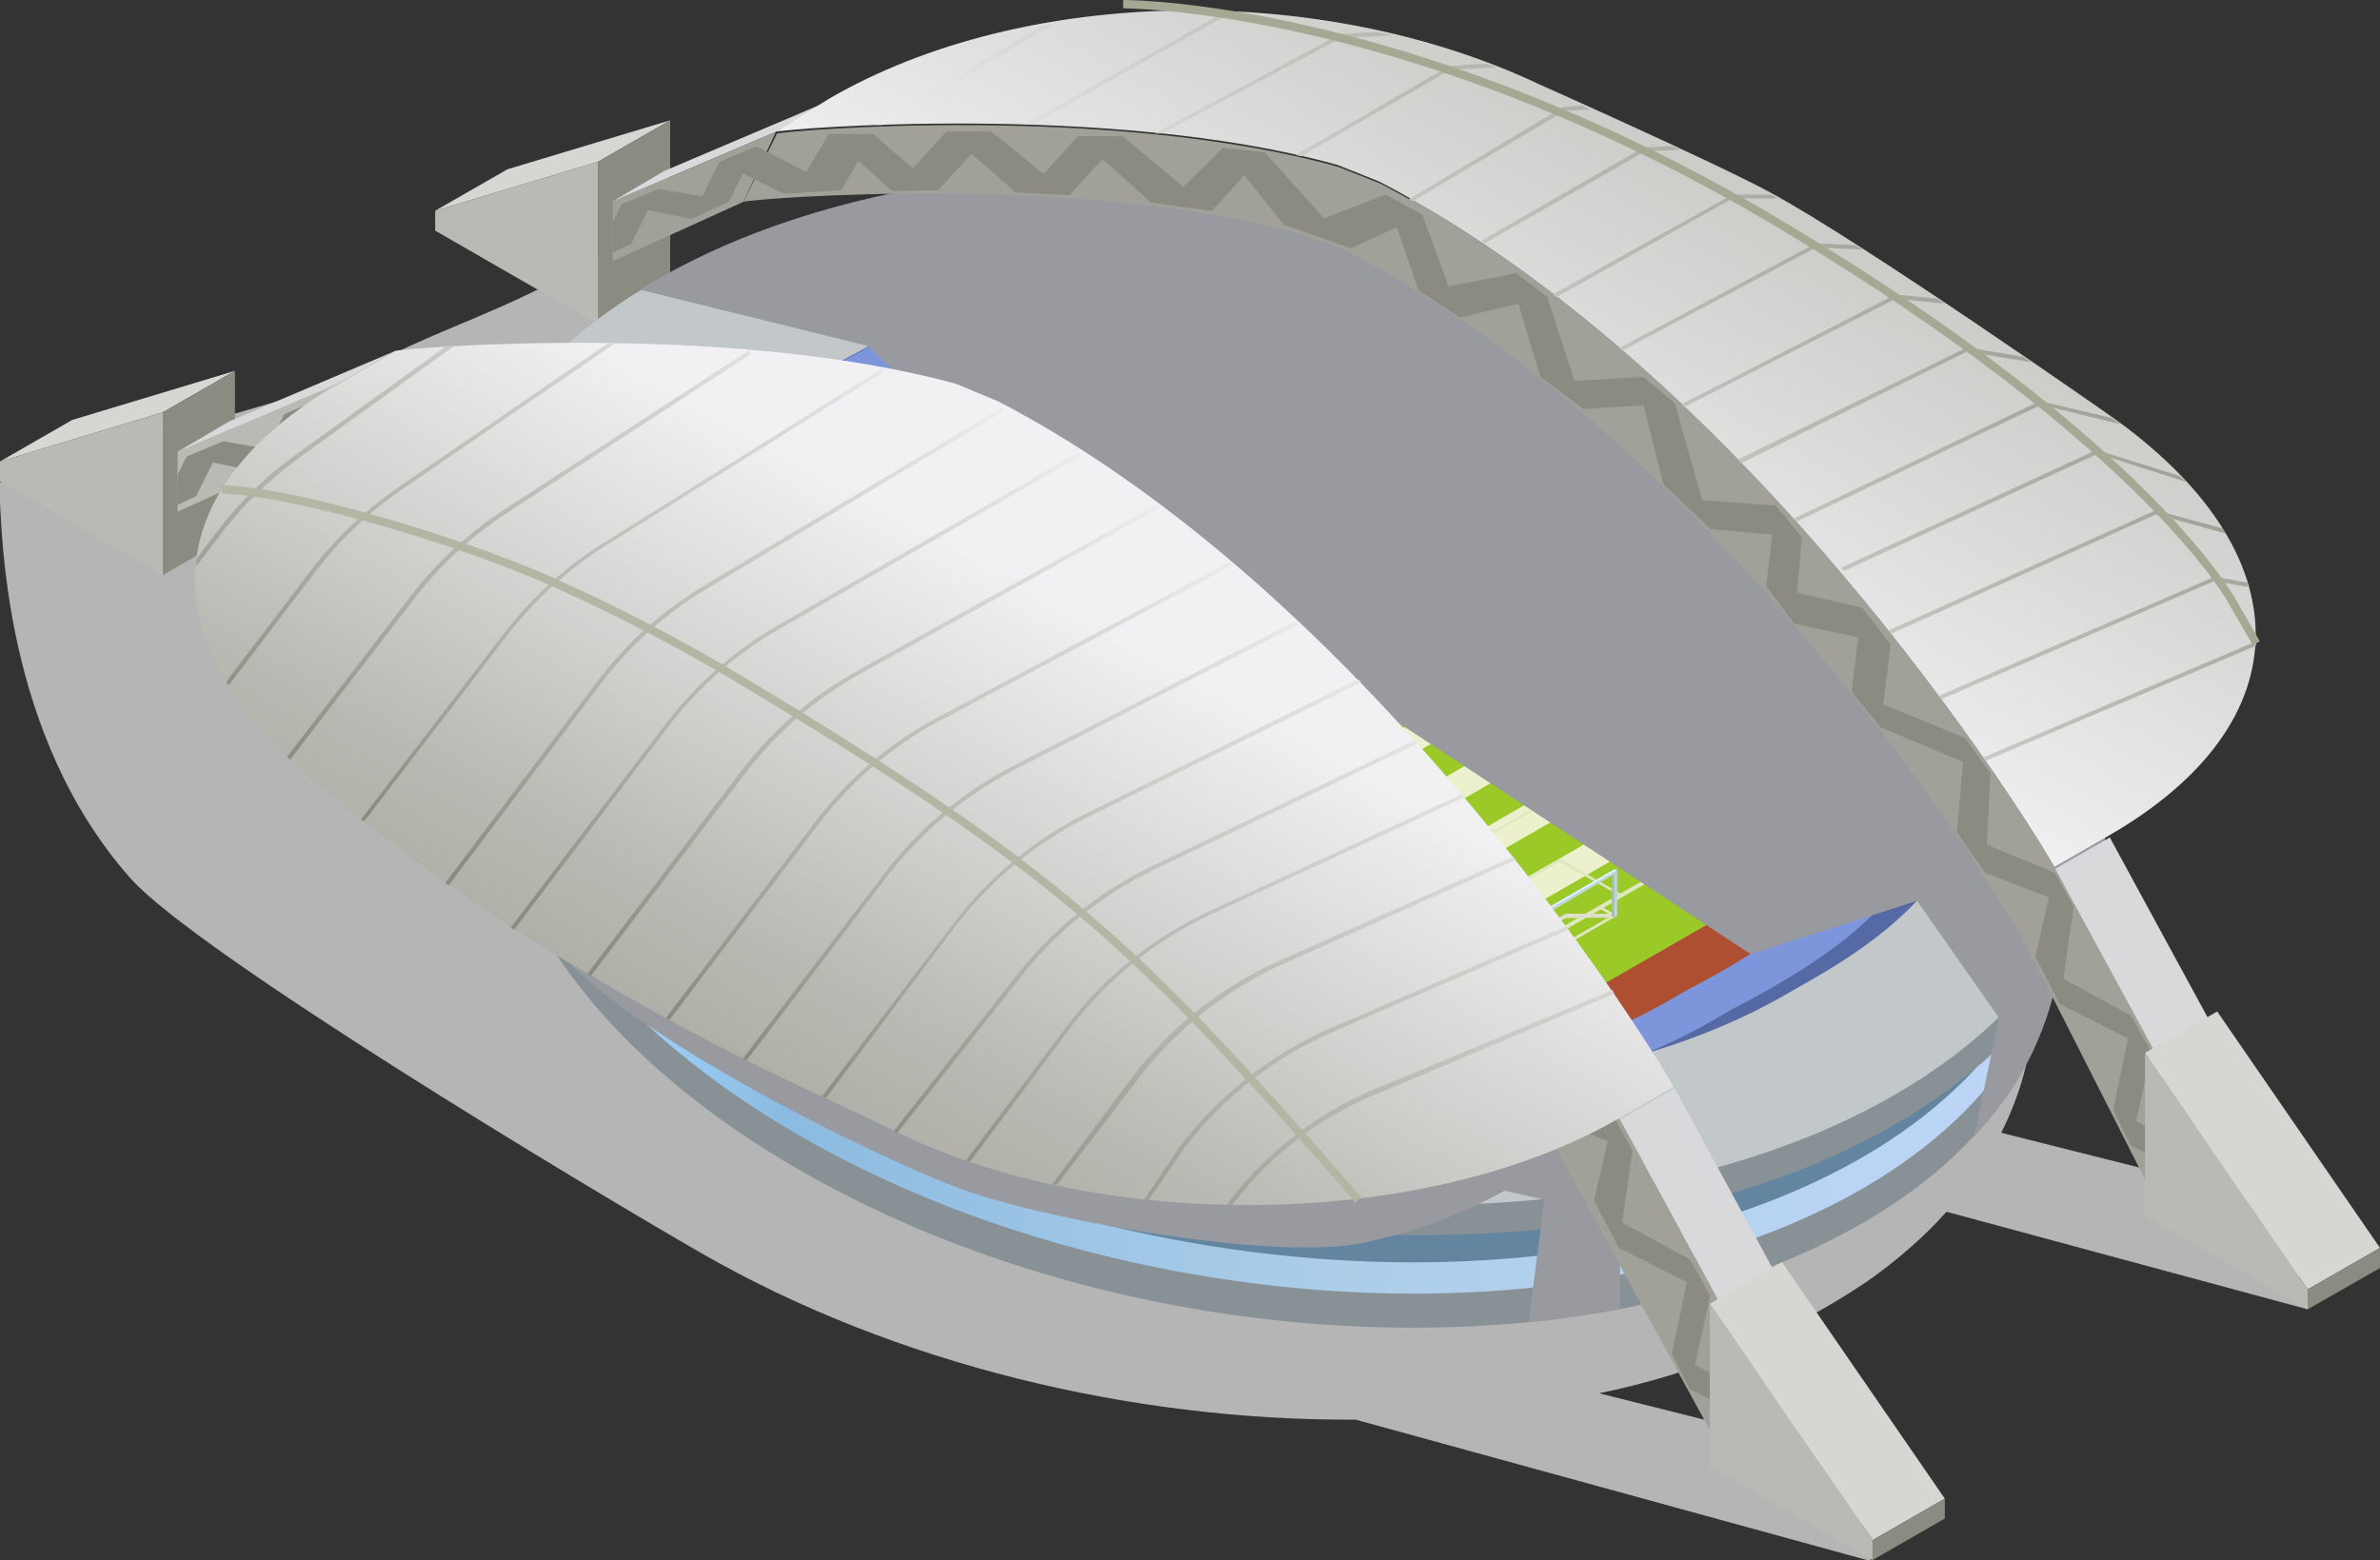 <svg width="392" height="257" viewBox="0 0 392 257" fill="none" xmlns="http://www.w3.org/2000/svg">
<rect x="0" y="0" width="392" height="257" fill="#333333" stroke="none"/>
<g style="mix-blend-mode:multiply">
<path d="M380.086 215.697L375.43 198.149L329.607 186.613C332.881 180.161 334.747 173.091 335.085 165.866C336.29 139.871 317.638 111.717 281.155 90.696C222.842 57.075 140.317 53.986 93.645 82.933C92.194 83.835 106.327 37.12 104.93 38.077C85.237 51.744 71.542 53.439 55.985 63.088L-0.137 79.489C0.274 87.99 0.493 120.983 21.501 144.709C32.457 156.983 96.11 195.278 115.393 206.376C147.384 224.8 186.606 234.066 223.28 233.875L308.188 257.191L303.587 239.615L263.379 229.529C279.033 226.359 293.918 220.175 307.202 211.324C310.838 208.807 314.264 206.001 317.446 202.932C318.569 201.839 319.609 200.745 320.595 199.625L380.086 215.697Z" fill="#B5B5B5"/>
</g>
<path d="M339.549 154.796C339.458 156.814 339.229 158.823 338.865 160.81C336.956 170.716 332.197 179.854 325.17 187.105C321.561 190.976 317.538 194.441 313.173 197.438C269.843 227.506 188.578 225.538 131.662 192.736C102.273 175.816 85.1 153.976 81.375 132.6C81.003 130.568 80.765 128.513 80.663 126.45C80.541 124.63 80.541 122.803 80.663 120.983C80.681 120.141 80.754 119.301 80.882 118.468C82.498 103.68 91.098 89.74 107.011 78.642C119.377 70.374 133.224 64.564 147.795 61.53C191.289 51.662 246.534 59.152 288.522 83.398C319.445 101.193 336.838 124.4 339.275 146.787C339.275 147.662 339.467 148.536 339.494 149.52C339.63 151.276 339.648 153.038 339.549 154.796Z" fill="#889296"/>
<path d="M338.908 154.692C346.37 111.842 294.755 67.102 223.621 54.763C152.487 42.424 88.771 67.159 81.308 110.009C73.846 152.86 125.461 197.6 196.595 209.939C267.73 222.278 331.445 197.543 338.908 154.692Z" fill="url(#paint0_linear_90_130)"/>
<path d="M338.875 149.544C346.338 106.693 294.722 61.953 223.588 49.614C152.454 37.275 88.739 62.01 81.276 104.86C73.813 147.711 125.429 192.451 196.563 204.79C267.697 217.129 331.412 192.394 338.875 149.544Z" fill="#64859F"/>
<path d="M98.493 26.651L71.679 34.715L83.593 27.881L110.38 19.818L98.493 26.651Z" fill="#D6D6D2"/>
<path d="M98.493 53.439L71.679 37.995V34.715L98.493 26.651V53.439Z" fill="#BABAB4"/>
<path d="M98.493 26.651L110.38 19.818V46.605L98.493 53.439V26.651Z" fill="#8B8B81"/>
<path d="M100.931 33.157L127.8 21.704L136.784 16.538L109.421 28.155L100.931 33.157Z" fill="#D9D9DB"/>
<path d="M338.865 160.81C337.961 162.204 337.03 163.543 335.961 164.937C333.589 168.107 330.92 171.045 327.991 173.711C327.142 174.531 326.238 175.297 325.252 176.062C323.28 177.73 321.198 179.342 318.952 180.9C273.184 212.827 187.318 210.613 127.225 175.953C115.342 169.28 104.5 160.909 95.042 151.106C91.089 146.955 87.523 142.454 84.388 137.657C83.292 135.99 82.279 134.295 81.375 132.6C75.777 122.947 72.98 111.931 73.295 100.783C74.117 83.972 83.237 67.981 101.205 55.517C104.489 53.242 107.91 51.169 111.449 49.312C158.942 24.082 237.085 28.264 292.987 60.464C327.224 80.2 345.739 106.168 346.917 130.769C347.424 141.374 344.61 151.874 338.865 160.81Z" fill="#889296"/>
<path d="M346.917 130.714C346.48 139.189 343.949 147.425 339.549 154.687L338.645 156.163C337.714 157.611 336.7 159.06 335.605 160.454C333.661 162.973 331.537 165.348 329.25 167.561C326.069 170.63 322.643 173.436 319.007 175.953C273.239 207.88 187.372 205.666 127.28 171.005C108.107 159.907 93.7 146.814 84.689 133.092C83.593 131.425 82.58 129.757 81.676 128.09C81.32 127.516 81.019 126.942 80.717 126.368C76.403 118.456 73.888 109.692 73.349 100.701C72.5 82.113 81.566 64.291 101.259 50.569C102.656 49.612 103.998 48.656 105.532 47.836C152.095 18.888 234.729 21.977 293.041 55.599C329.469 76.564 348.04 104.719 346.917 130.714Z" fill="#C2C7C9"/>
<g style="mix-blend-mode:multiply">
<path d="M251.766 217.829L254.368 197.629L247.822 196.153C240.726 200.04 233.107 202.884 225.198 204.6C210.791 208.016 172.856 201.046 159.052 196.153C145.248 191.26 99.589 169.037 89.291 153.484C78.992 137.93 260.092 176.554 268.035 186.586C269.148 187.764 270.004 189.16 270.549 190.685C271.095 192.21 271.318 193.831 271.205 195.446C271.091 197.061 270.644 198.636 269.891 200.07C269.138 201.504 268.096 202.767 266.83 203.779V215.697C266.83 215.697 256.477 217.474 251.766 217.829Z" fill="#989A9F"/>
</g>
<path d="M187.235 168.272L113.831 125.985C86.442 110.213 94.659 84.163 126.348 65.849L141.111 58.113C172.746 40.155 203.423 48.355 230.757 64.209L304.216 106.523C331.606 122.268 330.291 143.151 298.738 161.192L294.356 163.707C262.776 182.021 214.57 184.017 187.235 168.272Z" fill="#5569A5"/>
<path d="M125.527 76.346L129.635 73.995C170.336 41.576 204.272 55.107 229.881 69.84L298.574 109.42C311.804 117.047 322.705 125.329 323.225 135.115C327.69 122.049 320.02 115.707 304.052 106.523L230.758 64.209C203.368 48.464 172.692 40.045 141.112 58.25L126.349 65.986C100.219 81.047 88.523 100.974 102.492 116.91C97.644 103.462 105.56 87.853 125.527 76.346Z" fill="#7D95DB"/>
<path d="M187.838 172.29L123.582 135.252C99.644 121.584 102.684 97.174 130.32 81.239L134.127 79.052C172.199 48.738 203.943 61.394 227.854 75.17L292.11 112.181C316.049 125.985 331.962 142.249 285.4 166.194L281.565 168.409C253.929 184.317 211.749 186.067 187.838 172.29Z" fill="#7D95DB"/>
<path d="M189.509 168.627L131.169 135.006C109.449 122.514 112.188 100.455 137.277 85.995L140.755 83.999C175.321 56.473 204.108 67.954 225.828 80.473L284.167 113.958C305.887 126.477 320.322 141.156 278.06 162.996L274.581 164.992C249.437 179.561 211.092 181.146 189.509 168.627Z" fill="#AE4F31"/>
<path d="M200.876 81.156L283.948 129.129C285.848 130.222 287.426 131.796 288.523 133.691C289.62 135.587 290.197 137.737 290.197 139.926C290.197 142.115 289.62 144.265 288.523 146.16C287.426 148.056 285.848 149.629 283.948 150.723L234.647 179.069L113.585 109.338L162.421 81.156C168.263 77.777 174.896 75.998 181.648 75.998C188.401 75.998 195.033 77.777 200.876 81.156Z" fill="#9BC928"/>
<path d="M229.799 169.201L130.922 112.236L186.688 80.09L215.556 96.737L285.592 137.083L229.799 169.201ZM131.662 112.181L229.799 168.627L284.578 137.028L186.469 80.5L131.662 112.181Z" fill="#DEE8BE"/>
<g style="mix-blend-mode:multiply">
<path d="M279.374 133.748L274.773 131.124L219.446 162.996L224.047 165.62L236.701 158.349L279.374 133.748Z" fill="#EDF0CC"/>
</g>
<g style="mix-blend-mode:multiply">
<path d="M216.269 97.393L211.667 94.742L156.368 126.614L160.969 129.265L172.089 122.869L216.269 97.393Z" fill="#EDF0CC"/>
</g>
<g style="mix-blend-mode:multiply">
<path d="M139.933 117.156L150.561 111.033L195.233 85.284L190.632 82.633L135.332 114.505L139.933 117.156Z" fill="#EDF0CC"/>
</g>
<g style="mix-blend-mode:multiply">
<path d="M226.786 103.462L222.185 100.81L166.885 132.682L171.459 135.334L182.853 128.773L226.786 103.462Z" fill="#EDF0CC"/>
</g>
<g style="mix-blend-mode:multiply">
<path d="M205.751 91.352L201.149 88.701L145.85 120.573L150.424 123.224L161.325 116.937L205.751 91.352Z" fill="#EDF0CC"/>
</g>
<g style="mix-blend-mode:multiply">
<path d="M268.857 127.707L264.255 125.056L208.928 156.928L213.53 159.579L225.937 152.418L268.857 127.707Z" fill="#EDF0CC"/>
</g>
<g style="mix-blend-mode:multiply">
<path d="M258.339 121.639L253.738 118.988L198.411 150.86L203.012 153.511L215.173 146.514L258.339 121.639Z" fill="#EDF0CC"/>
</g>
<g style="mix-blend-mode:multiply">
<path d="M247.821 115.571L243.22 112.919L187.92 144.819L192.494 147.443L204.409 140.609L247.821 115.571Z" fill="#EDF0CC"/>
</g>
<g style="mix-blend-mode:multiply">
<path d="M237.304 109.53L232.702 106.878L177.403 138.751L181.977 141.402L193.617 134.678L237.304 109.53Z" fill="#EDF0CC"/>
</g>
<path d="M241.001 162.778L220.952 151.242L254.368 132.108L274.417 143.643L241.001 162.778ZM221.829 151.242L241.001 162.176L273.486 143.425L254.313 132.491L221.829 151.242Z" fill="#DEE8BE"/>
<path d="M247.931 158.787L237.331 152.691L256.887 141.429L267.46 147.525L247.931 158.787ZM238.262 152.691L247.931 158.158L266.556 147.443L256.887 141.976L238.262 152.691Z" fill="#DEE8BE"/>
<path d="M253.71 158.131L250.971 156.518L263.625 149.247L266.364 150.832L253.71 158.131ZM251.82 156.518L253.71 157.611L265.433 150.832L263.57 149.766L251.82 156.518Z" fill="#DEE8BE"/>
<path d="M229.799 169.201L227.06 167.616L227.389 167.425C228.078 167.039 228.849 166.821 229.639 166.788C230.429 166.754 231.216 166.907 231.935 167.233L232.593 167.616L229.799 169.201ZM227.964 167.616L229.799 168.682L231.661 167.616C231.079 167.359 230.449 167.226 229.813 167.226C229.176 167.226 228.546 167.359 227.964 167.616Z" fill="#DEE8BE"/>
<path d="M282.825 138.559H282.305C282.053 138.448 281.838 138.268 281.683 138.041C281.528 137.814 281.44 137.549 281.428 137.274C281.47 136.931 281.601 136.604 281.807 136.326C282.014 136.048 282.289 135.829 282.606 135.689L285.345 137.302L282.825 138.559ZM282.606 137.93H282.825L284.688 136.864L282.798 135.771C282.58 135.884 282.392 136.047 282.249 136.247C282.106 136.446 282.013 136.677 281.976 136.919C281.995 137.111 282.062 137.295 282.172 137.453C282.283 137.611 282.432 137.737 282.606 137.821V137.93Z" fill="#DEE8BE"/>
<path d="M208.353 134.514C204.168 134.639 200.021 133.698 196.301 131.78C194.903 131.155 193.697 130.17 192.806 128.926C191.915 127.682 191.373 126.223 191.234 124.701C191.371 123.195 191.907 121.752 192.788 120.522C193.669 119.292 194.863 118.319 196.247 117.703C199.955 115.823 204.056 114.843 208.216 114.843C212.376 114.843 216.477 115.823 220.185 117.703C221.582 118.323 222.787 119.303 223.678 120.543C224.568 121.782 225.112 123.236 225.252 124.755C225.121 126.259 224.59 127.7 223.714 128.931C222.837 130.161 221.647 131.135 220.267 131.753C216.595 133.668 212.495 134.618 208.353 134.514ZM196.466 118.113C195.155 118.687 194.022 119.6 193.184 120.759C192.346 121.917 191.833 123.278 191.7 124.701C191.846 126.14 192.372 127.516 193.224 128.687C194.075 129.859 195.222 130.784 196.548 131.37C200.19 133.21 204.216 134.169 208.298 134.169C212.381 134.169 216.406 133.21 220.048 131.37C221.357 130.767 222.484 129.831 223.316 128.655C224.148 127.479 224.655 126.106 224.787 124.673C224.64 123.233 224.114 121.858 223.263 120.687C222.412 119.515 221.265 118.589 219.939 118.004C216.298 116.157 212.272 115.195 208.189 115.195C204.105 115.195 200.079 116.157 196.438 118.004L196.466 118.113Z" fill="#DEE8BE"/>
<path d="M229.525 146.76V146.568C227.937 143.835 229.224 140.664 232.839 138.559C237.001 136.437 241.757 135.773 246.342 136.673H246.945L229.525 146.76ZM242.124 136.782C238.929 136.721 235.771 137.473 232.949 138.969C229.662 140.855 228.43 143.589 229.717 146.131L245.521 137.028C244.395 136.883 243.26 136.819 242.124 136.837V136.782Z" fill="#DEE8BE"/>
<path d="M162.01 117.266L141.988 105.758L175.403 86.623L195.425 98.159L162.01 117.266ZM142.837 105.73L162.01 116.664L194.658 98.022L175.485 87.088L142.837 105.73Z" fill="#DEE8BE"/>
<path d="M159.517 107.835L148.917 101.739L168.474 90.478L179.046 96.573L159.517 107.835ZM149.821 101.739L159.517 107.206L178.142 96.464L168.474 90.997L149.821 101.739Z" fill="#DEE8BE"/>
<path d="M152.834 100.017L150.095 98.405L162.749 91.134L165.488 92.719L152.834 100.017ZM150.944 98.405L152.834 99.471L164.557 92.719L162.695 91.653L150.944 98.405Z" fill="#DEE8BE"/>
<path d="M133.579 113.767L130.84 112.181L133.579 110.569L134.017 110.842C134.26 110.955 134.467 111.132 134.616 111.353C134.766 111.575 134.852 111.833 134.867 112.099C134.832 112.445 134.708 112.775 134.506 113.058C134.304 113.341 134.032 113.566 133.716 113.712L133.579 113.767ZM131.717 112.181L133.579 113.247C133.808 113.145 134.006 112.986 134.155 112.785C134.304 112.584 134.398 112.347 134.428 112.099C134.414 111.91 134.347 111.728 134.236 111.574C134.125 111.42 133.974 111.299 133.798 111.225H133.579L131.717 112.181Z" fill="#DEE8BE"/>
<path d="M186.441 82.469C185.745 82.494 185.055 82.333 184.442 82.004L183.785 81.621L186.524 80.036L189.263 81.648L188.907 81.84C188.148 82.246 187.302 82.461 186.441 82.469ZM184.688 81.621C185.274 81.885 185.909 82.022 186.551 82.022C187.193 82.022 187.828 81.885 188.413 81.621L186.551 80.555L184.688 81.621Z" fill="#DEE8BE"/>
<path d="M174.253 112.865C172.885 112.87 171.519 112.751 170.172 112.509H169.569L186.879 102.532V102.723C188.441 105.594 187.181 108.655 183.565 110.732C180.691 112.216 177.488 112.95 174.253 112.865ZM170.857 112.154C175.153 112.895 179.574 112.223 183.456 110.24C186.742 108.327 187.948 105.594 186.688 103.051L170.857 112.154Z" fill="#DEE8BE"/>
<path d="M235.761 108.53L180.435 140.383L180.667 140.785L235.994 108.933L235.761 108.53Z" fill="#DEE8BE"/>
<g style="mix-blend-mode:multiply">
<path d="M265.871 150.532V151.16L257.901 151.242L248.944 156.627L251.19 157.721H253.519L253.628 158.24H250.917L247.685 156.627L257.874 150.532H265.871Z" fill="#DEDECA"/>
</g>
<path d="M265.871 143.206L258.941 147.197L253.08 150.614V158.049L253.491 158.267V150.723L259.38 147.498L265.46 144.026V150.887L265.871 151.133H266.035L266.364 143.343L265.871 143.206Z" fill="#9DBDC4"/>
<path d="M253.546 150.696V158.267L253.984 158.049V150.996L265.871 144.026V151.051H266.036L266.364 150.86V143.261L253.546 150.696Z" fill="#C1D4D8"/>
<path d="M253.135 150.614L253.546 150.696L266.364 143.288L265.926 143.206L253.135 150.614Z" fill="#E3FAFF"/>
<path d="M161.544 82.058V90.341L161.079 90.095V81.812L161.544 82.058Z" fill="#BACBCF"/>
<path d="M161.544 82.058V90.341L161.982 90.095V81.812L161.544 82.058Z" fill="#C1D4D8"/>
<path d="M164.858 92.09H165.05H165.215V92.336V91.735V91.352H165.406V91.134H165.16L165.023 90.778L165.351 90.587V90.724V90.122V89.931V89.685V89.302L165.625 89.138V88.236V87.853H165.79V87.607H165.543L165.406 87.252L165.735 87.061V86.487V86.295V86.049V85.667L166.009 85.503V84.601V84.218H166.173V83.972H165.927L165.79 83.617L166.146 83.425V82.933V82.769V82.55V82.168H165.844L165.571 82.332V82.141H165.351L165.488 82.469L165.132 82.66V82.305L165.406 82.141H164.858L164.502 82.332V81.977H164.119H163.9V81.812H163.681V82.086L163.352 82.277L163.215 81.922L163.407 81.785H161.791V82.004V82.386H161.572V82.632L161.873 82.469V82.824L161.791 83.89V83.671V84.245V84.573V84.819H161.983L162.12 85.175L161.791 85.366V86.022V86.241V86.623H161.572V86.869L161.873 86.705V87.061L161.517 87.252V87.033V87.635V87.935V88.154H161.709L161.846 88.51L161.517 88.701V89.357V89.576V89.958H161.298V90.204L161.599 90.04V90.395H161.791L162.065 90.56V90.286L162.421 90.095V90.45L162.174 90.614H162.366V90.833L162.722 91.052L162.996 90.888L163.133 91.243L163.434 91.407L163.763 91.216L163.9 91.571H163.736H163.927L164.201 91.735V91.407L164.53 91.216L164.667 91.598L164.858 92.09ZM164.475 91.188L164.831 90.997V91.352L164.502 91.571L164.475 91.188ZM164.283 90.642L164.612 90.423L164.749 90.806L164.42 90.997L164.283 90.642ZM164.009 89.876V89.521L164.338 89.329V89.685L164.009 89.876ZM164.42 89.876V90.231L164.064 90.45V90.067L164.42 89.876ZM163.818 89.329V88.974L164.146 88.755L164.283 89.138L163.818 89.329ZM162.859 86.733L163.188 86.541V86.897L162.859 87.115V86.733ZM162.859 87.389L162.996 87.771L162.667 87.963L162.53 87.607L162.859 87.389ZM163.379 88.209L163.243 87.853L163.571 87.662L163.708 88.017L163.379 88.209ZM163.79 88.209V88.564L163.462 88.783V88.4L163.79 88.209ZM163.79 87.361L163.653 86.979L163.982 86.787L164.119 87.17L163.79 87.361ZM163.27 87.662V87.307L163.598 87.088V87.471L163.27 87.662ZM162.886 86.541V86.186L163.215 85.995V86.35L162.886 86.541ZM163.051 85.311L163.379 85.12L163.516 85.475L163.188 85.694L163.051 85.311ZM163.598 85.667V86.049L163.27 86.241V85.885L163.598 85.667ZM163.79 86.241V86.596L163.462 86.815V86.432L163.79 86.241ZM163.79 85.585L164.119 85.366L164.256 85.749L163.927 85.94L163.79 85.585ZM164.338 85.94V86.295L164.009 86.487V86.131L164.338 85.94ZM164.53 86.487V86.842L164.201 87.061V86.678L164.53 86.487ZM164.365 87.717L164.009 87.908V87.553L164.338 87.361L164.365 87.717ZM164.365 87.908L164.502 88.263L164.174 88.482L164.037 88.099L164.365 87.908ZM163.9 89.986L163.544 90.204V89.822L163.872 89.63L163.9 89.986ZM163.352 89.63V89.275L163.681 89.056V89.439L163.352 89.63ZM163.16 89.084L163.023 88.701L163.352 88.51L163.489 88.892L163.16 89.084ZM162.941 88.51V88.154L163.297 87.963V88.318L162.941 88.51ZM162.941 89.193L162.612 89.384V89.029L162.941 88.81V89.193ZM162.421 88.838L162.284 88.455L162.612 88.263L162.749 88.619L162.421 88.838ZM162.202 88.263V87.908L162.558 87.689V88.072L162.202 88.263ZM162.366 87.033L162.722 86.842V87.197L162.366 87.416V87.033ZM162.366 86.842V86.487L162.695 86.295V86.651L162.366 86.842ZM162.53 85.612L162.859 85.421V85.803L162.53 85.995V85.612ZM162.53 85.448L162.393 85.065L162.722 84.874L162.859 85.229L162.53 85.448ZM162.311 84.874V84.519L162.667 84.3V84.683L162.311 84.874ZM162.503 83.644L162.832 83.453V83.808L162.476 84.027L162.503 83.644ZM163.023 83.999L163.16 84.382L162.832 84.573L162.695 84.218L163.023 83.999ZM163.243 84.573V84.929L162.886 85.12V84.765L163.243 84.573ZM163.243 83.917L163.571 83.699V84.081L163.243 84.273V83.917ZM163.763 84.273L163.9 84.628L163.571 84.819L163.434 84.464L163.763 84.273ZM163.982 84.819V85.175L163.626 85.393V85.011L163.982 84.819ZM163.982 84.163L164.311 83.972V84.327L163.982 84.519V84.163ZM164.502 84.519L164.639 84.874L164.311 85.093L164.174 84.71L164.502 84.519ZM164.502 83.863L164.858 83.644V84.027L164.53 84.218L164.502 83.863ZM165.05 84.218V84.573L164.722 84.765V84.409L165.05 84.218ZM164.886 85.448L164.53 85.639V85.284L164.858 85.065L164.886 85.448ZM164.886 85.639V85.995L164.557 86.186V85.831L164.886 85.639ZM165.105 86.186V86.541L164.776 86.76L164.639 86.377L165.105 86.186ZM164.913 87.416L164.585 87.607L164.448 87.252L164.776 87.033L164.913 87.416ZM164.913 87.607V87.963L164.557 88.154V87.799L164.913 87.607ZM164.722 88.838L164.393 89.029V88.674L164.749 88.455L164.722 88.838ZM164.722 89.029V89.384L164.393 89.576V89.22L164.722 89.029ZM164.913 89.576L165.05 89.931L164.722 90.15L164.585 89.767L164.913 89.576ZM163.763 90.942L164.119 90.751V91.106L163.79 91.298L163.763 90.942ZM163.571 90.368L163.9 90.177L164.037 90.56L163.708 90.751L163.571 90.368ZM163.051 90.696L163.407 90.478V90.86L163.078 91.052L163.051 90.696ZM162.859 90.122L163.188 89.931V90.286L162.859 90.505V90.122ZM162.667 89.576L162.996 89.384V89.74L162.64 89.931L162.667 89.576ZM162.147 89.876L162.476 89.685V90.04L162.147 90.231V89.876ZM161.928 89.329L162.284 89.111L162.421 89.493L162.065 89.685L161.928 89.329ZM162.065 88.564V88.919L161.736 89.138V88.755L162.065 88.564ZM162.065 87.143L162.202 87.525L161.873 87.717L161.736 87.334L162.065 87.143ZM161.846 85.94L162.174 85.721L162.311 86.104L161.983 86.295L161.846 85.94ZM161.846 85.175V85.53L161.517 85.749V85.366L161.846 85.175ZM161.846 83.753L161.983 84.109L161.654 84.327L161.791 83.89L161.846 83.753ZM162.284 83.261L161.955 83.453V83.097L162.284 82.906V83.261ZM162.804 82.96L162.476 83.152V82.796L162.804 82.605V82.96ZM162.996 83.507L162.667 83.726L162.53 83.343L162.859 83.152L162.996 83.507ZM163.516 83.207L163.188 83.398V83.043L163.516 82.851V83.207ZM163.708 83.781L163.379 83.972L163.243 83.589L163.571 83.398L163.708 83.781ZM164.229 83.453L163.9 83.671V83.288L164.229 83.097V83.453ZM164.749 83.152L164.393 83.371L164.256 82.988L164.612 82.796L164.749 83.152ZM164.612 83.917V83.562L164.941 83.343V83.726L164.612 83.917ZM164.831 85.147L164.502 85.339L164.365 84.956L164.694 84.765L164.831 85.147ZM164.694 85.885V85.53L165.023 85.339V85.694L164.694 85.885ZM164.694 87.307V86.951L165.023 86.733V87.115L164.694 87.307ZM164.913 88.537L164.585 88.728L164.448 88.345L164.776 88.154L164.913 88.537ZM164.776 89.275V88.919L165.132 88.728V89.084L164.776 89.275ZM164.776 90.696V90.341L165.105 90.122V90.505L164.776 90.696Z" fill="#6D97A4"/>
<path d="M161.079 81.812L161.544 82.058L161.982 81.812L161.544 81.567L161.079 81.812Z" fill="#E3FAFF"/>
<path d="M165.379 82.168L161.079 81.812V82.332L165.379 82.687V82.168Z" fill="#BACBCF"/>
<path d="M165.379 82.168L161.079 81.812L161.544 81.567L165.844 81.922L165.379 82.168Z" fill="#E3FAFF"/>
<path d="M148.698 89.357L148.315 89.576L148.507 89.903L148.233 90.15V90.587V90.806V91.079L148.479 90.86L148.698 91.188L148.397 91.434L148.233 91.188V91.571V91.817L148.452 92.145L148.151 92.391V92.774L148.343 93.074L148.151 93.238V93.512L148.452 93.238L148.644 93.566L148.343 93.84L148.151 93.512V93.894V94.168H148.315L148.507 94.523L148.233 94.769V95.207L148.425 95.562L148.205 95.753V96.327V96.464V96.737L148.397 96.573L148.616 96.901L148.315 97.175V97.01V97.53L148.479 97.803H148.644L148.479 97.503L148.753 97.257L148.972 97.585H148.835L149.657 97.12L149.958 96.847H150.15L150.451 96.6V96.764H150.616L150.479 96.573L150.78 96.3L150.944 96.573H151.136L150.944 96.245L151.218 95.999L151.437 96.327L151.218 96.519L152.122 95.972L152.424 95.698H152.588L152.889 95.453V95.644H153.053V95.425L153.355 95.152L153.519 95.453L154.532 94.878H154.724L154.998 94.605H155.162L155.436 94.359V94.55H155.601V94.304L155.902 94.031L156.094 94.359L156.998 93.812H157.189L157.463 93.539H157.627V93.375L157.901 93.129V93.348H158.093L157.929 93.074L158.203 92.801L158.422 93.129L159.244 92.637H159.408H159.572L159.873 92.364V92.528H160.038V92.336L160.339 92.09L160.503 92.336H160.668L160.503 92.063L160.777 91.79L160.996 92.145H161.243L161.051 91.79L161.27 91.598V91.079V90.888V90.614L161.079 90.806L160.859 90.478L161.161 90.204V90.423V89.822L160.942 89.493L161.215 89.248V88.81L161.079 88.591L161.215 88.455V88.181L160.969 88.4L160.777 88.072L161.079 87.826L161.215 88.072V87.689V87.443L161.024 87.115L161.298 86.869V86.487L161.133 86.186L161.298 86.022V85.749L161.024 86.022L160.832 85.694L161.106 85.421L161.298 85.749V85.284V85.011H161.161L160.942 84.683L161.243 84.409V83.972L161.051 83.671H160.887L161.079 83.999L160.805 84.245L160.586 83.917L160.805 83.726L159.873 84.245L159.572 84.519H159.408L159.107 84.765V84.573H158.915L159.079 84.792L158.778 85.065L158.586 84.765L157.6 85.339H157.436L157.134 85.612H156.97V85.776L156.669 86.022V85.803H156.477L156.641 86.049L156.34 86.323L156.148 85.995L155.245 86.514H155.08L154.806 86.76H154.642L154.368 87.033L154.204 86.815H154.039L154.204 87.088L153.903 87.334L153.711 87.006L152.889 87.498H152.725H152.56L152.287 87.744H152.095V87.908L151.821 88.181L151.657 87.936H151.492L151.657 88.209L151.383 88.455L151.164 88.127L150.342 88.591L150.095 88.81H149.931L149.63 89.056V88.892H149.465V89.084L149.164 89.357L149 89.084H148.835L149 89.384L148.726 89.63L148.507 89.302L148.698 89.357ZM149.356 90.068L149.054 90.341L148.863 90.013L149.137 89.74L149.356 90.068ZM155.875 92.036L155.655 92.227L155.464 91.899L155.738 91.653L155.957 91.981L155.875 92.036ZM155.573 91.516L155.354 91.735L155.135 91.407L155.436 91.134L155.628 91.462L155.573 91.516ZM155.272 91.024L155.053 91.216L154.834 90.888L155.135 90.642L155.327 90.97L155.272 91.024ZM150.807 91.38L151.027 91.708L150.725 91.981L150.534 91.626L150.807 91.38ZM150.424 91.38L150.205 91.052L150.506 90.778L150.698 91.106L150.424 91.38ZM154.971 90.423L154.724 90.642L154.532 90.314L154.834 90.04L155.026 90.368L154.971 90.423ZM158.86 87.689L158.586 87.936L158.367 87.607L158.668 87.361L158.86 87.689ZM158.86 87.225L159.161 86.951L159.353 87.279L159.079 87.553L158.86 87.225ZM158.477 88.072L158.175 88.346L157.984 88.017L158.285 87.744L158.477 88.072ZM157.244 87.908L157.518 87.635L157.737 87.963L157.436 88.236L157.244 87.908ZM157.244 88.373L156.943 88.619L156.751 88.291L157.025 88.045L157.244 88.373ZM157.627 87.498L157.901 87.252L158.12 87.58L157.819 87.826L157.627 87.498ZM157.984 88.482L157.682 88.728L157.491 88.4L157.792 88.154L157.984 88.482ZM157.545 88.865L157.244 89.138L157.052 88.81L157.326 88.537L157.545 88.865ZM157.107 89.275L156.806 89.521L156.614 89.193L156.888 88.947L157.107 89.275ZM156.505 89.029L156.313 88.701L156.587 88.427L156.778 88.755L156.505 89.029ZM156.34 89.165L156.066 89.412L155.847 89.084L156.148 88.838L156.34 89.165ZM155.902 89.548L155.628 89.822L155.409 89.493L155.71 89.22L155.902 89.548ZM154.669 89.903L154.423 90.095L154.231 89.767L154.505 89.493L154.724 89.849L154.669 89.903ZM154.669 89.357L154.971 89.111L155.162 89.439L154.861 89.712L154.669 89.357ZM155.108 88.974L155.409 88.701L155.601 89.056L155.299 89.302L155.108 88.974ZM155.464 89.958L155.19 90.204L154.971 89.876L155.272 89.63L155.464 89.958ZM154.587 90.751L154.286 90.997L154.094 90.669L154.395 90.423L154.587 90.751ZM153.985 90.505L153.793 90.15L154.067 89.903L154.286 90.232L153.985 90.505ZM153.985 90.505L153.683 90.751L153.492 90.423L153.766 90.15L153.985 90.505ZM153.519 90.888L153.245 91.161L153.026 90.806L153.327 90.56L153.519 90.888ZM152.725 90.314L153.026 90.04L153.218 90.396L152.944 90.642L152.725 90.314ZM152.725 90.778L152.451 91.052L152.232 90.696L152.533 90.45L152.725 90.778ZM153.026 91.298L152.752 91.544L152.533 91.216L152.834 90.942L153.026 91.298ZM152.588 91.68L152.314 91.954L152.095 91.598L152.396 91.352L152.588 91.68ZM151.985 91.434L151.793 91.106L152.095 90.833L152.287 91.188L151.985 91.434ZM151.985 91.434L151.684 91.708L151.492 91.352L151.793 91.106L151.985 91.434ZM151.547 91.844L151.246 92.09H150.835L151.109 91.817L151.547 91.844ZM151.109 92.227L150.807 92.5L150.616 92.145L150.89 91.899L151.109 92.227ZM151.109 90.86L151.383 90.587L151.602 90.942L151.3 91.188L151.109 90.86ZM151.547 90.45L151.821 90.204L152.04 90.532L151.739 90.806L151.547 90.45ZM151.985 90.068L152.287 89.794L152.478 90.15L152.177 90.396L151.985 90.068ZM152.424 89.657L152.725 89.412L152.917 89.74L152.615 90.013L152.424 89.657ZM152.862 89.275L153.163 89.001L153.355 89.357L153.081 89.603L152.862 89.275ZM153.464 89.521L153.656 89.849L153.382 90.122L153.163 89.767L153.464 89.521ZM153.629 89.521L153.903 89.248L154.094 89.603L153.82 89.849L153.629 89.521ZM154.067 89.111L154.341 88.865L154.56 89.193L154.341 89.412L154.067 89.111ZM154.505 88.728L154.779 88.455L154.998 88.81L154.697 89.056L154.505 88.728ZM154.943 88.318L155.217 88.072L155.436 88.4L155.135 88.674L154.943 88.318ZM155.381 87.936L155.683 87.662L155.875 88.017L155.573 88.263L155.381 87.936ZM155.984 88.181L156.176 88.51L155.902 88.783L155.683 88.455L155.984 88.181ZM155.984 88.045L156.285 87.771L156.477 88.127L156.203 88.373L155.984 88.045ZM156.422 87.662L156.724 87.389L156.915 87.717L156.641 87.99L156.422 87.662ZM156.888 87.252L157.162 86.979L157.354 87.334L157.08 87.58L156.888 87.252ZM157.326 86.869L157.6 86.596L157.819 86.924L157.518 87.197L157.326 86.869ZM157.765 86.459L158.038 86.213L158.258 86.541L157.956 86.787L157.765 86.459ZM158.367 86.705L158.559 87.033L158.258 87.307L158.066 86.979L158.367 86.705ZM158.367 86.705L158.668 86.459L158.86 86.787L158.559 87.033L158.367 86.705ZM158.805 86.323L159.107 86.049L159.298 86.377L159.024 86.651L158.805 86.323ZM159.244 85.913L159.545 85.667L159.737 85.995L159.463 86.241L159.244 85.913ZM159.6 86.897L159.326 87.143L159.107 86.815L159.408 86.569L159.6 86.897ZM159.6 87.799L159.326 88.045L159.107 87.717L159.408 87.471L159.6 87.799ZM159.6 87.963L159.819 88.291L159.517 88.564L159.326 88.236L159.6 87.963ZM159.38 88.701L159.079 88.947L158.887 88.619L159.161 88.373L159.38 88.701ZM158.778 88.455L158.559 88.127L158.86 87.853L159.052 88.181L158.778 88.455ZM158.614 88.455L158.34 88.701L158.12 88.373L158.422 88.127L158.614 88.455ZM158.175 88.838L157.901 89.111L157.682 88.783L157.984 88.51L158.175 88.838ZM157.737 89.248L157.436 89.493L157.244 89.165L157.545 88.919L157.737 89.248ZM157.299 89.63L156.998 89.903L156.806 89.576L157.107 89.302L157.299 89.63ZM156.861 90.04L156.559 90.286L156.368 89.958L156.641 89.712L156.861 90.04ZM156.258 89.794L156.066 89.466L156.34 89.193L156.559 89.521L156.258 89.794ZM156.094 89.931L155.82 90.177L155.628 89.849L155.902 89.603L156.094 89.931ZM155.655 90.314L155.381 90.587L155.162 90.259L155.464 89.986L155.655 90.314ZM154.779 91.106L154.505 91.38L154.286 91.052L154.587 90.778L154.779 91.106ZM154.341 91.516L154.039 91.762L153.848 91.434L154.149 91.188L154.341 91.516ZM153.738 91.27L153.546 90.942L153.82 90.669L154.039 90.997L153.738 91.27ZM153.601 91.27L153.3 91.516L153.108 91.188L153.382 90.942L153.601 91.27ZM153.163 91.653L152.862 91.926L152.67 91.598L152.944 91.325L153.163 91.653ZM152.697 92.063L152.424 92.309L152.204 91.981L152.506 91.708L152.697 92.063ZM152.259 92.446L151.985 92.719L151.766 92.391L152.067 92.118L152.259 92.446ZM151.684 92.2L151.465 91.872L151.766 91.598L151.958 91.954L151.684 92.2ZM151.52 92.2L151.218 92.473L151.027 92.118L151.328 91.872L151.52 92.2ZM151.081 92.61L150.78 92.856L150.588 92.528L150.89 92.254L151.081 92.61ZM150.643 92.992L150.342 93.266L150.15 92.91L150.424 92.664L150.643 92.992ZM150.205 93.402L149.904 93.648L149.712 93.32L149.986 93.047L150.205 93.402ZM149.849 92.418L150.123 92.145L150.342 92.5L150.041 92.746L149.849 92.418ZM149.986 91.516L150.26 91.243L150.451 91.598L150.178 91.844L149.986 91.516ZM149.986 91.352L149.767 90.997L150.068 90.751L150.26 91.079L149.986 91.352ZM149.986 90.095L150.287 89.849L150.479 90.177L150.205 90.423L149.986 90.095ZM150.424 89.712L150.725 89.439L150.917 89.767L150.643 90.04L150.424 89.712ZM151.027 89.958L151.218 90.286L150.944 90.56L150.753 90.204L151.027 89.958ZM151.191 89.822L151.465 89.548L151.684 89.903L151.383 90.15L151.191 89.822ZM151.629 89.412L151.903 89.165L152.122 89.493L151.821 89.767L151.629 89.412ZM152.067 89.029L152.341 88.755L152.56 89.111L152.259 89.357L152.067 89.029ZM152.506 88.619L152.807 88.373L152.999 88.701L152.697 88.974L152.506 88.619ZM152.944 88.236L153.245 87.963L153.437 88.318L153.136 88.564L152.944 88.236ZM153.546 88.482L153.738 88.81L153.464 89.084L153.245 88.728L153.546 88.482ZM153.546 88.482L153.848 88.209L154.039 88.564L153.82 88.755L153.546 88.482ZM154.012 88.072L154.286 87.826L154.505 88.154L154.204 88.427L154.012 88.072ZM154.45 87.689L154.724 87.416L154.943 87.771L154.642 88.017L154.45 87.689ZM154.888 87.279L155.162 87.033L155.381 87.361L155.08 87.635L154.888 87.279ZM155.327 86.897L155.601 86.623L155.82 86.979L155.519 87.225L155.327 86.897ZM155.929 87.143L156.121 87.471L155.82 87.744L155.628 87.389L155.929 87.143ZM155.929 87.006L156.231 86.733L156.422 87.088L156.148 87.334L155.929 87.006ZM156.368 86.596L156.669 86.35L156.861 86.678L156.587 86.951L156.368 86.596ZM156.806 86.213L157.107 85.94L157.299 86.295L157.025 86.541L156.806 86.213ZM157.271 85.831L157.545 85.557L157.737 85.885L157.463 86.159L157.271 85.831ZM157.71 85.421L157.984 85.147L158.203 85.503L157.901 85.749L157.71 85.421ZM158.285 85.667L158.504 85.995L158.203 86.268L158.011 85.94L158.285 85.667ZM158.449 85.667L158.751 85.421L158.942 85.749L158.641 85.995L158.449 85.667ZM158.887 85.284L159.189 85.011L159.38 85.339L159.079 85.612L158.887 85.284ZM159.326 84.874L159.627 84.628L159.819 84.956L159.545 85.202L159.326 84.874ZM159.928 85.12L160.12 85.448L159.846 85.721L159.627 85.393L159.928 85.12ZM159.928 86.35L159.654 86.623L159.463 86.295L159.737 86.022L159.928 86.35ZM159.928 87.252L159.627 87.525L159.435 87.197L159.709 86.924L159.928 87.252ZM159.928 87.443L160.147 87.771L159.846 88.017L159.654 87.689L159.928 87.443ZM159.928 88.674L159.627 88.919L159.435 88.591L159.737 88.346L159.928 88.674ZM159.49 89.056L159.189 89.329L158.997 89.001L159.271 88.728L159.49 89.056ZM159.052 89.466L158.751 89.712L158.559 89.384L158.833 89.138L159.052 89.466ZM158.449 89.22L158.23 88.892L158.531 88.619L158.723 88.947L158.449 89.22ZM158.285 89.22L158.011 89.466L157.792 89.138L158.093 88.892L158.285 89.22ZM157.847 89.603L157.573 89.876L157.354 89.548L157.655 89.275L157.847 89.603ZM157.408 90.013L157.134 90.259L156.915 89.931L157.217 89.685L157.408 90.013ZM156.97 90.396L156.669 90.669L156.477 90.341L156.778 90.068L156.97 90.396ZM156.532 90.806L156.231 91.052L156.039 90.724L156.34 90.478L156.532 90.806ZM155.929 90.56L155.738 90.232L156.012 89.958L156.231 90.286L155.929 90.56ZM155.792 90.56L155.491 90.806L155.299 90.478L155.573 90.232L155.792 90.56ZM154.888 91.352L154.615 91.598L154.395 91.27L154.697 91.024L154.888 91.352ZM154.45 91.735L154.176 92.008L153.957 91.68L154.259 91.407L154.45 91.735ZM154.012 92.145L153.738 92.391L153.519 92.063L153.82 91.817L154.012 92.145ZM153.41 91.899L153.574 92.09L153.875 91.817L154.067 92.145L153.41 91.899ZM153.41 91.899L153.108 92.145L152.917 91.817L153.19 91.571L153.41 91.899ZM152.971 92.282L152.67 92.555L152.478 92.227L152.752 91.954L152.971 92.282ZM152.533 92.692L152.232 92.938L152.04 92.61L152.314 92.364L152.533 92.692ZM152.067 93.074L151.793 93.348L151.574 93.02L151.876 92.746L152.067 93.074ZM151.492 92.828L151.273 92.5L151.574 92.227L151.766 92.582L151.492 92.828ZM151.328 92.828L151.054 93.102L150.835 92.746L151.136 92.5L151.328 92.828ZM150.89 93.238L150.588 93.484L150.397 93.156L150.698 92.883L150.89 93.238ZM150.451 93.621L150.15 93.894L149.958 93.539L150.26 93.293L150.451 93.621ZM150.013 94.031L149.712 94.277L149.52 93.949L149.794 93.676L150.013 94.031ZM149.575 94.414L149.274 94.687L149.082 94.332L149.356 94.086L149.575 94.414ZM149.219 93.43L149.493 93.184L149.712 93.512L149.411 93.785L149.219 93.43ZM149.219 92.528L149.493 92.282L149.685 92.61L149.411 92.883L149.219 92.528ZM149.219 91.626L149.52 91.38L149.712 91.708L149.438 91.981L149.219 91.626ZM149.219 91.462L149 91.134L149.301 90.86L149.493 91.188L149.219 91.462ZM149.219 90.232L149.52 89.958L149.712 90.286L149.411 90.56L149.219 90.232ZM149.219 89.329L149.52 89.056L149.712 89.384L149.411 89.657L149.219 89.329ZM149.657 88.919L149.958 88.674L150.15 89.001L149.849 89.248L149.657 88.919ZM150.095 88.537L150.397 88.263L150.588 88.591L150.314 88.865L150.095 88.537ZM150.698 88.783L150.89 89.111L150.616 89.357L150.397 89.029L150.698 88.783ZM150.862 88.646L151.136 88.373L151.355 88.701L151.054 88.974L150.862 88.646ZM151.3 88.236L151.574 87.99L151.793 88.318L151.492 88.591L151.3 88.236ZM151.739 87.853L152.013 87.58L152.232 87.908L151.931 88.181L151.739 87.853ZM152.177 87.443L152.451 87.197L152.67 87.525L152.369 87.799L152.177 87.443ZM152.615 87.061L152.917 86.787L153.108 87.115L152.862 87.334L152.615 87.061ZM153.218 87.307L153.41 87.635L153.19 87.853L152.971 87.498L153.218 87.307ZM153.218 87.307L153.519 87.033L153.711 87.389L153.437 87.635L153.218 87.307ZM153.656 86.897L153.957 86.651L154.149 86.979L153.875 87.252L153.656 86.897ZM154.122 86.514L154.395 86.241L154.615 86.596L154.313 86.842L154.122 86.514ZM154.56 86.104L154.834 85.858L155.053 86.186L154.752 86.459L154.56 86.104ZM154.998 85.721L155.272 85.448L155.491 85.803L155.19 86.049L154.998 85.721ZM155.601 85.967L155.792 86.295L155.491 86.569L155.299 86.213L155.601 85.967ZM155.738 85.967L156.039 85.694L156.231 86.049L155.929 86.295L155.738 85.967ZM156.176 85.557L156.477 85.311L156.669 85.639L156.395 85.913L156.176 85.557ZM156.614 85.175L156.915 84.901L157.107 85.257L156.833 85.503L156.614 85.175ZM157.052 84.765L157.354 84.519L157.545 84.847L157.271 85.12L157.052 84.765ZM157.518 84.382L157.792 84.109L158.011 84.464L157.71 84.71L157.518 84.382ZM158.093 84.628L158.312 84.956L158.011 85.229L157.819 84.901L158.093 84.628ZM158.258 84.628L158.531 84.355L158.751 84.71L158.449 84.956L158.258 84.628ZM158.696 84.245L158.997 83.972L159.189 84.3L158.887 84.573L158.696 84.245ZM159.134 83.835L159.435 83.589L159.627 83.917L159.326 84.163L159.134 83.835ZM159.572 83.453L159.873 83.179L160.065 83.507L159.791 83.781L159.572 83.453ZM159.928 84.409L159.654 84.683L159.435 84.355L159.737 84.081L159.928 84.409ZM159.928 84.601L160.12 84.929L159.846 85.175L159.654 84.847L159.928 84.601ZM159.928 85.831L159.627 86.077L159.435 85.749L159.709 85.503L159.928 85.831ZM159.791 86.733L159.49 86.979L159.298 86.651L159.572 86.405L159.791 86.733ZM159.791 86.897L159.983 87.225L159.682 87.498L159.49 87.17L159.791 86.897ZM159.791 88.127L159.49 88.4L159.298 88.072L159.6 87.799L159.791 88.127ZM159.654 89.029L159.353 89.302L159.161 88.974L159.463 88.701L159.654 89.029ZM159.216 89.439L158.915 89.685L158.723 89.357L159.024 89.111L159.216 89.439ZM158.778 89.822L158.477 90.095L158.285 89.767L158.586 89.493L158.778 89.822ZM158.34 90.232L158.038 90.478L157.847 90.15L158.12 89.903L158.34 90.232ZM157.737 89.986L157.545 89.657L157.819 89.384L158.038 89.712L157.737 89.986ZM157.573 89.986L157.299 90.232L157.08 89.903L157.381 89.657L157.573 89.986ZM157.134 90.368L156.861 90.642L156.641 90.314L156.943 90.04L157.134 90.368ZM156.696 90.778L156.422 91.024L156.203 90.696L156.505 90.45L156.696 90.778ZM156.258 91.161L155.984 91.434L155.765 91.106L156.066 90.833L156.258 91.161ZM155.82 91.571L155.519 91.817L155.327 91.489L155.628 91.243L155.82 91.571ZM155.217 91.325L155.026 90.997L155.299 90.724L155.519 91.052L155.217 91.325ZM154.642 91.844L154.341 92.118L154.149 91.79L154.423 91.516L154.642 91.844ZM154.176 92.254L153.903 92.5L153.683 92.172L153.985 91.926L154.176 92.254ZM153.738 92.637L153.464 92.91L153.245 92.582L153.546 92.309L153.738 92.637ZM153.3 93.047L153.026 93.293L152.807 92.965L153.108 92.719L153.3 93.047ZM152.697 92.801L152.506 92.473L152.807 92.2L152.999 92.528L152.697 92.801ZM152.697 92.801L152.396 93.047L152.204 92.719L152.506 92.473L152.697 92.801ZM152.259 93.184L151.958 93.457L151.766 93.129L152.04 92.856L152.259 93.184ZM151.821 93.594L151.52 93.84L151.328 93.512L151.602 93.266L151.821 93.594ZM151.383 93.976L151.081 94.25L150.89 93.922L151.164 93.648L151.383 93.976ZM150.78 93.73L150.561 93.402L150.862 93.156L151.054 93.484L150.78 93.73ZM150.616 93.73L150.342 94.004L150.123 93.676L150.424 93.402L150.616 93.73ZM150.835 94.824L150.561 95.07L150.342 94.742L150.643 94.468L150.835 94.824ZM150.397 95.207L150.095 95.48L149.904 95.152L150.205 94.878L150.397 95.207ZM149.958 95.617L149.657 95.862L149.465 95.534L149.767 95.261L149.958 95.617ZM149.52 95.999L149.219 96.272L149.027 95.945L149.301 95.671L149.52 95.999ZM148.918 95.753L148.726 95.425L149 95.152L149.219 95.507L148.918 95.753ZM148.918 94.523L149.192 94.25L149.383 94.605L149.109 94.851L148.918 94.523ZM148.918 93.621L149.219 93.348L149.411 93.703L149.137 93.949L148.918 93.621ZM148.918 92.719L149.219 92.446L149.411 92.801L149.137 93.047L148.918 92.719ZM148.918 92.528L148.726 92.2L149.027 91.954L149.219 92.282L148.918 92.528ZM148.918 91.298L149.219 91.052L149.411 91.38L149.109 91.626L148.918 91.298ZM148.918 90.396L149.192 90.15L149.411 90.478L149.109 90.724L148.918 90.396ZM149.548 89.576L149.246 89.822L149.054 89.493L149.328 89.248L149.548 89.576ZM149.986 89.165L149.685 89.439L149.493 89.111L149.767 88.838L149.986 89.165ZM150.232 88.455L150.424 88.783L150.123 89.029L149.931 88.701L150.232 88.455ZM150.862 88.455L150.561 88.728L150.369 88.4L150.671 88.127L150.862 88.455ZM151.164 88.974L150.89 89.22L150.671 88.892L150.972 88.646L151.164 88.974ZM151.602 88.564L151.328 88.838L151.109 88.51L151.41 88.236L151.602 88.564ZM152.067 88.181L151.766 88.427L151.574 88.1L151.848 87.853L152.067 88.181ZM152.506 87.771L152.204 88.045L152.013 87.717L152.287 87.443L152.506 87.771ZM152.725 87.061L152.944 87.389L152.697 87.58L152.506 87.252L152.725 87.061ZM153.382 87.061L153.081 87.334L152.889 87.006L153.19 86.733L153.382 87.061ZM153.683 87.58L153.382 87.853L153.19 87.498L153.492 87.252L153.683 87.58ZM154.122 87.17L153.848 87.443L153.629 87.115L153.93 86.842L154.122 87.17ZM154.56 86.787L154.286 87.061L154.067 86.705L154.368 86.459L154.56 86.787ZM154.998 86.377L154.724 86.651L154.505 86.323L154.806 86.049L154.998 86.377ZM155.245 85.667L155.464 85.995L155.162 86.268L154.971 85.913L155.245 85.667ZM155.902 85.667L155.601 85.913L155.409 85.585L155.683 85.311L155.902 85.667ZM156.203 86.159L155.902 86.432L155.71 86.077L155.984 85.831L156.203 86.159ZM156.641 85.776L156.34 86.022L156.148 85.694L156.45 85.421L156.641 85.776ZM157.08 85.366L156.778 85.639L156.587 85.284L156.888 85.038L157.08 85.366ZM157.518 84.983L157.244 85.229L157.025 84.901L157.326 84.628L157.518 84.983ZM157.765 84.245L157.956 84.573L157.682 84.847L157.463 84.491L157.765 84.245ZM158.394 84.245L158.12 84.491L157.901 84.163L158.203 83.89L158.394 84.245ZM158.723 84.737L158.422 85.011L158.23 84.655L158.504 84.409L158.723 84.737ZM159.161 84.355L158.86 84.601L159.052 83.89L159.326 83.617L159.161 84.355ZM159.6 83.945L159.298 84.218L159.107 83.863L159.38 83.617L159.6 83.945ZM159.846 83.207L160.038 83.562L159.737 83.808L159.545 83.48L159.846 83.207ZM160.476 83.207L160.175 83.48L159.983 83.152L160.284 82.879L160.476 83.207ZM160.476 83.972L160.257 83.644L160.558 83.398L160.75 83.726L160.476 83.972ZM160.476 84.628L160.202 84.874L159.983 84.546L160.284 84.3L160.476 84.628ZM160.476 85.393L160.284 85.065L160.558 84.792L160.777 85.12L160.476 85.393ZM160.476 86.295L160.284 85.967L160.558 85.694L160.777 86.022L160.476 86.295ZM160.64 86.924L160.339 87.197L160.147 86.869L160.421 86.596L160.64 86.924ZM160.64 87.689L160.449 87.361L160.75 87.115L160.942 87.443L160.64 87.689ZM160.64 88.591L160.421 88.263L160.722 88.017L160.914 88.346L160.64 88.591ZM160.777 89.248L160.503 89.521L160.284 89.165L160.586 88.919L160.777 89.248ZM160.586 89.685L160.887 89.412L161.079 89.767L160.805 90.013L160.586 89.685ZM160.147 90.068L160.449 89.822L160.64 90.15L160.366 90.423L160.147 90.068ZM159.709 90.478L160.01 90.204L160.202 90.56L159.928 90.806L159.709 90.478ZM159.271 90.86L159.572 90.614L159.764 90.942L159.463 91.216L159.271 90.86ZM159.024 91.598L158.833 91.27L159.134 90.997L159.326 91.352L159.024 91.598ZM158.394 91.598L158.668 91.352L158.887 91.68L158.586 91.954L158.394 91.598ZM158.093 91.106L158.367 90.833L158.586 91.161L158.285 91.434L158.093 91.106ZM157.655 91.489L157.929 91.243L158.148 91.571L157.847 91.817L157.655 91.489ZM157.189 91.899L157.491 91.626L157.682 91.954L157.408 92.227L157.189 91.899ZM156.751 92.282L157.052 92.036L157.244 92.364L156.97 92.61L156.751 92.282ZM156.532 93.02L156.313 92.692L156.614 92.418L156.806 92.746L156.532 93.02ZM155.875 93.02L156.176 92.774L156.368 93.102L156.121 93.293L155.875 93.02ZM155.573 92.528L155.847 92.254L156.066 92.582L155.82 92.801L155.573 92.528ZM155.135 92.91L155.409 92.664L155.628 92.992L155.327 93.238L155.135 92.91ZM154.697 93.32L154.971 93.047L155.19 93.375L154.888 93.648L154.697 93.32ZM154.259 93.703L154.532 93.457L154.752 93.785L154.45 94.031L154.259 93.703ZM154.012 94.441L153.793 94.113L154.094 93.84L154.286 94.168L154.012 94.441ZM153.355 94.441L153.656 94.195L153.848 94.523L153.574 94.769L153.355 94.441ZM153.053 93.949L153.355 93.676L153.546 94.004L153.245 94.277L153.053 93.949ZM152.615 94.332L152.917 94.086L153.108 94.414L152.807 94.66L152.615 94.332ZM152.177 94.742L152.478 94.468L152.67 94.796L152.369 95.07L152.177 94.742ZM151.931 95.453L151.739 95.124L152.013 94.878L152.232 95.207L151.931 95.453ZM151.3 95.453L151.574 95.179L151.793 95.507L151.492 95.781L151.3 95.453ZM150.972 94.933L151.273 94.687L151.465 95.015L151.191 95.261L150.972 94.933ZM150.534 95.343L150.835 95.07L151.027 95.398L150.753 95.671L150.534 95.343ZM150.095 95.726L150.397 95.48L150.588 95.808L150.314 96.054L150.095 95.726ZM149.657 96.136L149.958 95.862L150.15 96.191L149.876 96.464L149.657 96.136ZM149.411 96.847L149.219 96.519L149.52 96.272L149.712 96.6L149.411 96.847ZM148.781 96.847L149.082 96.573L149.274 96.901L148.972 97.175L148.781 96.847ZM148.479 96.327L148.753 96.054L148.972 96.409L148.671 96.655L148.479 96.327ZM148.479 95.562L148.671 95.89L148.397 96.163L148.178 95.808L148.479 95.562ZM148.479 94.66L148.671 94.988L148.397 95.261L148.178 94.906L148.479 94.66ZM148.479 93.758L148.671 94.086L148.397 94.359L148.178 94.004L148.479 93.758ZM148.315 93.102L148.616 92.856L148.808 93.184L148.534 93.457L148.315 93.102ZM148.315 92.336L148.507 92.664L148.205 92.938L148.014 92.61L148.315 92.336ZM148.315 91.434L148.534 91.762L148.233 92.036L148.041 91.708L148.315 91.434ZM148.315 90.806L148.589 90.532L148.808 90.86L148.507 91.134L148.315 90.806ZM148.315 90.04L148.534 90.368L148.233 90.614L148.041 90.286L148.315 90.04Z" fill="#86AFB8"/>
<path d="M165.817 81.922L156.121 87.389L151.931 89.794V100.291L152.506 100.619V90.067L156.724 87.908L165.078 83.097V92.719L165.653 93.047H165.872L166.337 82.113L165.817 81.922Z" fill="#9DBDC4"/>
<path d="M152.505 90.04V100.673L153.108 100.345V90.505L165.652 83.261V93.102H165.872L166.337 92.828V82.195L152.505 90.04Z" fill="#C1D4D8"/>
<path d="M151.93 89.931L152.533 90.04L166.419 82.031L165.844 81.922L151.93 89.931Z" fill="#E3FAFF"/>
<path d="M148.069 89.822V98.104L147.63 97.858V89.576L148.069 89.822Z" fill="#9DBDC4"/>
<path d="M148.068 89.822V98.104L148.507 97.858V89.576L148.068 89.822Z" fill="#C1D4D8"/>
<path d="M147.63 89.576L148.069 89.822L148.507 89.576L148.069 89.329L147.63 89.576Z" fill="#E3FAFF"/>
<path d="M151.931 89.931L147.63 89.576V90.095L151.931 90.45V89.931Z" fill="#9DBDC4"/>
<path d="M151.931 89.931L147.63 89.576L148.069 89.329L152.369 89.685L151.931 89.931Z" fill="#E3FAFF"/>
<path d="M151.41 99.853H151.602H151.766V100.127V99.525V99.143H151.958V98.924H151.711V98.569L152.04 98.377V97.803V97.585V97.557L151.903 97.175L152.177 97.011V96.109V95.726H152.341V95.507L152.095 95.644V95.288L152.423 95.097V94.523V94.304V94.058L152.286 93.703L152.56 93.539V92.637V92.254H152.725V92.09H152.478V91.735L152.834 91.544V91.052V90.86V90.614L152.697 90.259H152.396L152.122 90.423V90.232H150.835V90.56L150.479 90.751V90.396L150.752 90.232H150.205L149.849 90.423V90.068H149.465L149.246 90.204V90.04H149.027V90.341L148.698 90.532L148.561 90.177H148.753H148.287V90.396V90.778H148.068V91.024L148.37 90.86L148.507 91.216L148.151 91.407V91.188V91.762V92.09V92.309H148.342V92.692L148.014 92.883V93.512V93.73V94.113H147.795V94.359L148.096 94.195L148.233 94.55L147.877 94.742V94.523V95.124V95.425V95.644H148.068V95.999L147.74 96.191V96.847V97.093V97.475H147.521V97.721L147.822 97.557V97.913H148.014L148.287 98.077V97.803L148.644 97.612V97.967L148.397 98.131H148.589V98.35L148.945 98.569L149.219 98.405V98.76L149.52 98.924L149.849 98.733V99.088H149.684H149.876L150.15 99.252V98.924L150.479 98.733L150.616 99.088L151.41 99.853ZM151.026 98.951L151.383 98.76V99.115L151.054 99.307L151.026 98.951ZM150.835 98.405L151.163 98.186V98.569L150.835 98.76V98.405ZM150.561 97.639V97.284L150.89 97.093V97.448L150.561 97.639ZM150.972 97.639L151.109 97.995L150.752 98.213V97.831L150.972 97.639ZM150.369 97.093L150.232 96.737L150.561 96.519L150.698 96.901L150.369 97.093ZM149.41 94.359L149.739 94.168V94.523L149.41 94.742V94.359ZM149.41 95.015V95.398L149.082 95.589V95.234L149.41 95.015ZM149.931 95.835V95.48L150.259 95.288V95.644L149.931 95.835ZM150.342 95.835V96.191L150.013 96.409V96.026L150.342 95.835ZM150.342 94.988V94.605L150.67 94.414V94.769L150.342 94.988ZM149.821 95.288L149.684 94.933L150.04 94.714L150.177 95.097L149.821 95.288ZM149.438 94.168L149.301 93.812L149.63 93.594L149.766 93.976L149.438 94.168ZM149.602 92.938L149.931 92.746L150.068 93.102L149.739 93.32L149.602 92.938ZM150.15 93.293V93.676L149.821 93.867V93.512L150.15 93.293ZM150.342 93.867L150.479 94.222L150.15 94.414L150.013 94.058L150.342 93.867ZM150.342 93.211L150.67 92.992L150.807 93.375L150.479 93.566L150.342 93.211ZM150.89 93.566V93.922L150.561 94.113V93.758L150.89 93.566ZM151.081 94.113L151.218 94.468L150.835 94.824L150.698 94.441L151.081 94.113ZM150.917 95.343L150.561 95.534V95.179L150.89 94.96L150.917 95.343ZM150.917 95.534V95.89L150.588 96.109L150.451 95.726L150.917 95.534ZM150.451 97.612L150.095 97.803V97.448L150.424 97.257L150.451 97.612ZM149.903 97.257V96.901L150.232 96.683V97.065L149.903 97.257ZM149.712 96.71L149.575 96.327L149.903 96.136L150.04 96.491L149.712 96.71ZM149.493 96.136V95.781L149.849 95.589V95.945L149.493 96.136ZM149.493 96.819L149.164 97.011V96.628L149.493 96.436V96.819ZM148.972 96.436V96.081L149.301 95.89V96.245L148.972 96.436ZM148.753 95.89L148.616 95.534L148.945 95.316L149.082 95.698L148.753 95.89ZM148.917 94.66L149.273 94.468L149.41 94.824L149.054 95.043L148.917 94.66ZM148.917 94.468V94.113L149.246 93.922V94.277L148.917 94.468ZM149.082 93.238L149.41 93.047V93.43L149.082 93.621V93.238ZM149.082 93.047V92.692L149.41 92.5V92.856L149.082 93.047ZM148.863 92.5L148.726 92.145L149.082 91.926L149.219 92.309L148.863 92.5ZM149.054 91.27L149.383 91.079L149.52 91.434L149.164 91.653L149.054 91.27ZM149.575 91.626V92.008L149.246 92.2V91.844L149.575 91.626ZM149.794 92.2V92.555L149.438 92.746V92.391L149.794 92.2ZM149.794 91.516L150.123 91.325L150.259 91.708L149.931 91.899L149.794 91.516ZM150.314 91.899V92.254L149.986 92.446V92.09L150.314 91.899ZM150.533 92.446V92.801L150.177 93.02V92.637L150.533 92.446ZM150.533 91.79L150.862 91.571V91.954L150.533 92.145V91.79ZM151.054 92.145V92.5L150.725 92.719L150.588 92.336L151.054 92.145ZM151.054 91.489L151.383 91.27V91.653L151.054 91.844V91.489ZM151.602 91.844V92.2L151.273 92.391V92.036L151.602 91.844ZM151.437 93.074L151.081 93.266V92.883L151.437 92.692V93.074ZM151.437 93.266L151.574 93.621L151.246 93.812L151.109 93.457L151.437 93.266ZM151.656 93.812V94.168L151.328 94.386V94.004L151.656 93.812ZM151.465 95.043L151.136 95.234V94.878L151.465 94.66V95.043ZM151.465 95.234V95.589L151.109 95.781V95.425L151.465 95.234ZM151.273 96.464L150.944 96.655V96.272L151.3 96.081L151.273 96.464ZM151.273 96.655L151.41 97.011L151.081 97.202L150.944 96.847L151.273 96.655ZM151.465 97.202V97.557L151.136 97.776V97.393L151.465 97.202ZM150.314 98.569L150.67 98.35V98.733L150.342 98.924L150.314 98.569ZM150.123 97.995L150.451 97.803V98.186L150.123 98.377V97.995ZM149.602 98.323L149.958 98.104V98.487L149.63 98.678L149.602 98.323ZM149.41 97.749L149.739 97.557V97.913L149.41 98.131V97.749ZM149.219 97.202L149.547 97.011L149.684 97.366L149.328 97.557L149.219 97.202ZM148.698 97.503L149.027 97.311V97.667L148.698 97.858V97.503ZM148.479 96.956L148.835 96.737L148.972 97.12L148.616 97.311L148.479 96.956ZM148.616 96.191V96.546L148.287 96.764V96.382L148.616 96.191ZM148.616 94.769V95.124L148.287 95.343V94.96L148.616 94.769ZM148.397 93.566L148.726 93.348L148.863 93.73L148.534 93.922L148.397 93.566ZM148.397 92.801V93.156L148.068 93.375V92.992L148.397 92.801ZM148.397 91.38V91.735L148.068 91.954V91.571L148.397 91.38ZM148.835 90.888L148.507 91.079V90.724L148.835 90.532V90.888ZM149.356 90.587L149.027 90.778L148.89 90.423L149.219 90.204L149.356 90.587ZM149.547 91.134L149.219 91.352V90.97L149.547 90.778V91.134ZM150.068 90.833L149.739 91.024L149.602 90.669L149.931 90.478L150.068 90.833ZM150.259 91.38L149.931 91.598V91.216L150.259 91.024V91.38ZM150.78 91.079L150.451 91.298L150.314 90.915L150.643 90.724L150.78 91.079ZM151.3 90.778L150.944 90.997V90.614L151.3 90.423V90.778ZM151.3 91.544V91.188L151.629 90.97L151.766 91.352L151.3 91.544ZM151.519 92.746L151.191 92.965L151.054 92.582L151.383 92.391L151.519 92.746ZM151.383 93.512V93.156L151.711 92.938V93.32L151.383 93.512ZM151.383 94.933V94.578L151.711 94.359L151.848 94.742L151.383 94.933ZM151.602 96.136L151.273 96.355L151.136 95.972L151.465 95.781L151.602 96.136ZM151.465 96.901V96.546L151.821 96.327V96.71L151.465 96.901ZM151.465 98.323V97.967L151.793 97.749L151.93 98.131L151.465 98.323Z" fill="#6D97A4"/>
<path d="M152.643 89.521H152.341V89.138H152.725V89.466L152.971 89.302H153.136L153.629 89.001V88.755H153.957L154.286 88.564V88.209H154.697L155.08 87.99V87.607H155.464V87.771L156.012 87.443H155.765V87.061H156.313V87.334L156.56 87.17L156.861 87.006H156.477V86.651H156.861V87.006L157.107 86.869V86.651H157.381L157.765 86.432V86.104H158.148L158.449 85.913V85.53H158.833L159.326 85.257H159.134V84.874H159.545V85.12L159.791 84.956L160.093 84.792H159.764V84.409H160.148V84.737H160.394V84.573H160.613L161.079 84.3V84.027H161.435L161.736 83.863V83.48H162.12L162.53 83.234V82.879H162.914V83.07L163.16 82.906L163.462 82.715H163.188V82.359H163.571V82.633H163.818H163.982L164.502 82.332H164.283V82.496H163.9V82.332H164.53V82.496H164.146V82.305H163.927H163.544V82.113H163.352H162.969V81.922H162.749V82.058H162.339V81.867H162.12V82.031H161.736V81.867H161.517V82.031H161.134V81.867L160.613 82.168H160.832V82.55H160.449V82.305H160.202L159.901 82.469H160.257V82.851H159.846V82.496H159.6V82.687H159.052L158.641 82.933V83.234H158.285L157.956 83.398V83.753H157.573L157.107 84.027H157.271V84.382H156.861V84.191H156.614L156.313 84.382H156.614V84.737H156.231V84.437H155.984V84.601H155.793L155.3 84.874V85.147H154.971L154.67 85.311V85.694H154.286L153.903 85.94V86.323H153.519V86.159H153.273L152.971 86.323H153.218V86.705H152.834V86.432L152.588 86.569L152.04 86.869V87.088H151.766L151.383 87.307V87.635H150.999L150.643 87.826V88.181H150.26L149.767 88.455H149.986V88.81H149.602V88.591H149.356L149.082 88.755L153.218 89.111L152.643 89.521ZM149.904 88.892V89.275H149.52V88.892H149.904ZM163.325 82.824V82.441H163.708V82.824H163.325ZM151.766 89.357V88.974H152.177V89.329L151.766 89.357ZM151.164 89.357V89.001H151.547V89.384L151.164 89.357ZM150.095 88.892H150.479V89.275H150.095V88.892ZM150.643 88.346V88.728H150.26V88.346H150.643ZM151.054 88.974V89.357H150.643V88.974H151.054ZM150.835 88.373H151.219V88.755H150.835V88.373ZM151.383 87.826V88.209H150.835V87.826H151.383ZM151.821 88.455V88.838H151.437V88.455H151.821ZM151.575 87.853H151.985V88.236H151.602L151.575 87.853ZM152.122 87.307V87.689H151.711V87.307H152.122ZM152.725 87.307V87.689H152.341V87.307H152.725ZM153.327 87.307V87.689H152.944V87.334L153.327 87.307ZM153.464 86.733V87.115H153.054V86.733H153.464ZM153.683 86.733H154.067V87.088H153.574L153.683 86.733ZM154.231 86.186V86.569H153.848V86.213L154.231 86.186ZM154.423 86.186H154.807V86.541H154.396L154.423 86.186ZM154.971 85.639V86.022H154.587V85.667L154.971 85.639ZM155.19 85.639H155.573V85.995H155.19V85.639ZM155.738 85.12V85.475H155.354V85.12H155.738ZM156.313 85.12V85.475H155.929V85.093L156.313 85.12ZM157.08 84.573V84.956H156.696V84.573H157.08ZM157.271 84.573H157.655V84.956H157.271V84.573ZM157.819 84.027V84.409H157.436V84.027H157.819ZM158.011 84.027H158.422V84.409H158.038L158.011 84.027ZM158.586 83.48V83.863H158.175V83.48H158.586ZM158.778 83.48H159.052V83.863H158.668L158.778 83.48ZM159.326 82.933V83.316H158.942V82.933H159.326ZM159.928 82.933V83.316H159.517V82.933H159.928ZM160.668 82.414V82.797H160.284V82.441L160.668 82.414ZM160.86 82.414H161.27V82.769H160.86V82.414ZM161.407 81.867V82.25H160.997V81.894L161.407 81.867ZM162.01 81.867V82.222H161.627V81.84L162.01 81.867ZM163.078 82.332H162.695V81.949H163.078V82.332ZM162.53 82.879V82.496H162.914V82.879H162.53ZM162.092 82.25V81.867H162.503V82.25H162.092ZM162.339 82.851H161.955V82.469H162.339V82.851ZM161.791 83.398V83.015H162.174V83.398H161.791ZM161.353 82.769V82.386H161.736V82.742L161.353 82.769ZM161.572 83.371H161.188V82.988H161.791L161.572 83.371ZM161.024 83.917V83.535H161.407V83.917H161.024ZM160.613 83.289V82.906H161.024V83.261L160.613 83.289ZM160.449 83.863V83.48H160.832V83.863H160.449ZM160.01 83.234V82.879H160.394V83.261L160.01 83.234ZM159.846 83.808V83.453H160.23V83.808H159.846ZM159.682 84.382V83.999H160.065V84.355L159.682 84.382ZM159.271 83.753V83.398H159.682V83.781L159.271 83.753ZM159.49 84.382H159.107V84.027H159.49V84.382ZM158.942 84.901V84.519H159.326V84.874L158.942 84.901ZM158.504 84.3V83.917H159.052V84.3H158.504ZM158.751 84.901H158.34V84.546H158.723L158.751 84.901ZM158.203 85.421V85.065H158.614V85.421H158.203ZM157.765 84.819V84.437H158.148V84.819H157.765ZM157.984 85.421H157.6V85.065H157.984V85.421ZM157.436 85.94V85.585H157.819V85.967L157.436 85.94ZM156.998 85.339V84.956H157.381V85.339H156.998ZM156.998 85.913V85.53H157.409V85.913H156.998ZM156.56 85.284V84.901H156.943V85.284H156.56ZM156.395 85.858V85.475H156.779V85.858H156.395ZM156.231 86.432V86.049H156.614V86.432H156.231ZM155.793 85.803V85.421H156.176V85.803H155.793ZM156.039 86.405H155.656V86.022H156.066L156.039 86.405ZM155.491 86.951V86.569H155.875V86.951H155.491ZM155.053 86.323V85.94H155.436V86.323H155.053ZM155.272 86.924H154.889V86.541H155.272V86.924ZM154.724 87.471V87.088H155.108V87.471H154.724ZM154.314 86.842V86.459H154.724V86.815L154.314 86.842ZM154.533 87.443H154.149V87.061H154.533V87.443ZM153.985 87.99V87.607H154.368V87.99H153.985ZM153.547 87.361V86.979H153.93V87.334L153.547 87.361ZM153.793 87.963H153.382V87.58H153.766L153.793 87.963ZM153.245 88.51V88.127H153.574V88.51H153.245ZM152.807 87.881V87.525H153.19V87.881H152.807ZM152.643 88.455V88.072H153.026V88.427L152.643 88.455ZM152.204 87.826V87.471H152.588V87.853L152.204 87.826ZM152.451 88.455H152.04V88.1H152.424L152.451 88.455Z" fill="#E3FAFF"/>
<g style="mix-blend-mode:multiply">
<path d="M338.865 160.81C336.956 170.716 332.197 179.854 325.17 187.105L326.731 179.67L327.963 173.766L328.183 172.782L329.251 167.698L315.748 148.4L288.358 157.201L159.38 72.464L147.74 61.53L142.892 56.993L133.525 54.669L111.394 49.202L105.423 47.726C151.985 18.779 234.62 21.868 292.932 55.489C329.415 76.51 348.067 104.692 346.862 130.659C347.409 141.296 344.613 151.836 338.865 160.81Z" fill="#989A9F"/>
</g>
<path d="M26.814 67.927L0 76.018L11.887 69.184L38.702 61.093L26.814 67.927Z" fill="#D6D6D2"/>
<path d="M26.814 94.742L0 79.298V76.018L26.814 67.927V94.742Z" fill="#BABAB4"/>
<path d="M26.814 67.927L38.702 61.093V87.908L26.814 94.742V67.927Z" fill="#8B8B81"/>
<path d="M29.252 84.3L50.781 74.514L56.122 62.979L29.252 74.432V84.3Z" fill="#BABAB4"/>
<path d="M52.917 65.685L46.809 68.227L42.126 77.712L48.398 74.733L52.917 65.685Z" fill="#8B8B81"/>
<path d="M36.812 72.71L32.293 81.758L29.252 83.179V78.177L30.704 75.252L36.812 72.71Z" fill="#8B8B81"/>
<path d="M36.812 72.71L30.704 75.252L42.18 77.685L48.453 74.706L36.812 72.71Z" fill="#8B8B81"/>
<path d="M29.252 74.432L56.122 62.979L65.105 57.813L37.743 69.43L29.252 74.432Z" fill="#D9D9DB"/>
<path d="M322.376 137.411L325.772 142.823L333.167 154.632V154.659H333.195L353.299 194.294L369.431 199.98L342.425 149.329L338.536 143.124H338.508V143.097L322.376 137.411Z" fill="#A1A199"/>
<path d="M354.34 173.329L351.162 167.671L348.067 182.869L350.971 188.691L354.34 173.329Z" fill="#8B8B81"/>
<path d="M365.816 196.18L362.638 190.55L348.505 182.869L350.97 188.691L365.816 196.18Z" fill="#8B8B81"/>
<path d="M249.739 177.21L281.62 235.597L297.753 241.283L266.857 184.427L249.739 177.21Z" fill="#A1A199"/>
<path d="M281.675 213.456L278.498 207.825L275.403 223.023L278.306 228.845L281.675 213.456Z" fill="#8B8B81"/>
<path d="M293.151 236.335L290.001 230.704L275.841 223.023L278.306 228.845L293.151 236.335Z" fill="#8B8B81"/>
<path d="M255.189 167.588L250.998 161.712L249.656 177.238L254.34 183.962L255.189 167.588Z" fill="#8B8B81"/>
<path d="M268.884 189.566L265.734 183.935L249.656 177.238L254.34 183.962L268.884 189.566Z" fill="#8B8B81"/>
<path d="M281.428 213.046L278.251 207.415L264.118 199.734L266.583 205.529L281.428 213.046Z" fill="#8B8B81"/>
<path d="M268.884 189.565L265.734 183.935L262.557 197.739L266.583 205.529L268.884 189.565Z" fill="#8B8B81"/>
<path d="M127.8 21.704C129.115 21.239 182.826 16.756 220.295 27.171L227.17 29.904C291.124 63.17 337.933 141.539 338.344 142.823L347.328 137.657C379.675 119.015 379.374 90.997 347.711 68.583C347.711 68.583 306.627 39.799 291.535 31.681C282.442 26.761 253.573 13.913 253.573 13.913C217.967 -2.952 168.912 -2.487 136.592 16.237L127.8 21.704Z" fill="url(#paint1_linear_90_130)"/>
<path d="M285.345 32.692H292.823L291.7 32.063H285.345L255.819 48.464L256.038 48.82L256.257 49.011L285.345 32.692Z" fill="url(#paint2_linear_90_130)"/>
<path d="M312.214 49.23L320.239 49.995L319.034 49.202L312.187 48.519L277.046 66.532V66.724L277.402 67.052L312.214 49.23Z" fill="url(#paint3_linear_90_130)"/>
<path d="M299.095 40.783L306.709 41.111L305.558 40.373L299.04 40.1L266.802 57.266V57.43L267.186 57.785L299.095 40.783Z" fill="url(#paint4_linear_90_130)"/>
<path d="M238.837 11.508L246.424 11.07L244.781 10.496L238.728 10.852L213.393 25.53L214.351 25.749L238.837 11.508Z" fill="url(#paint5_linear_90_130)"/>
<path d="M220.898 6.26L229.334 5.85L226.869 5.276L220.788 5.576L190.194 21.977H191.399L220.898 6.26Z" fill="url(#paint6_linear_90_130)"/>
<path d="M257.654 18.287L261.954 18.014L260.612 17.412L257.517 17.604L232.1 32.774V32.993L232.565 33.239L257.654 18.287Z" fill="url(#paint7_linear_90_130)"/>
<path d="M170.007 20.556L201.533 2.788L202.409 2.187H201.286L168.802 20.501L170.007 20.556Z" fill="url(#paint8_linear_90_130)"/>
<path d="M244.425 40.154L270.883 24.956L276.827 24.683L275.485 24.054L270.746 24.273L244.096 39.553L244.425 40.154Z" fill="url(#paint9_linear_90_130)"/>
<path d="M371.622 106.359C371.609 106.213 371.609 106.067 371.622 105.922V105.648L326.621 124.782L327.005 125.357L371.622 106.359Z" fill="url(#paint10_linear_90_130)"/>
<path d="M173.568 3.936L171.761 4.237L144.371 20.392V20.583H145.357L173.568 3.936Z" fill="url(#paint11_linear_90_130)"/>
<path d="M364.748 95.698L370.226 96.71V96.409C370.226 96.409 370.226 96.136 370.226 95.999L364.748 95.015L319.418 114.587L319.555 114.915L319.774 115.188L364.748 95.698Z" fill="url(#paint12_linear_90_130)"/>
<path d="M355.106 84.737L366.555 87.881C366.391 87.608 366.227 87.307 366.035 87.033L355.079 84.054L311.064 103.844L311.228 104.2L311.42 104.446L355.106 84.737Z" fill="url(#paint13_linear_90_130)"/>
<path d="M336.126 65.986L295.562 85.366L295.835 85.967L336.208 66.696L349.218 69.867L347.876 68.883L336.372 66.15L336.126 65.986Z" fill="url(#paint14_linear_90_130)"/>
<path d="M345.465 74.049L303.34 93.484L303.614 94.113L345.52 74.76L360.064 79.38L358.996 78.423L345.52 74.159L345.465 74.049Z" fill="url(#paint15_linear_90_130)"/>
<path d="M286.769 76.318L323.964 57.922L334.537 59.672L333.195 58.769L323.964 57.239L286.276 75.69L286.769 76.318Z" fill="url(#paint16_linear_90_130)"/>
<path d="M56.121 63.006L65.078 57.813C66.42 57.375 120.131 52.892 157.6 63.28L164.475 66.15C228.429 99.443 275.238 177.812 275.649 179.069L266.665 184.235C234.346 202.877 181.182 202.877 147.877 186.559C134.593 180.026 120.734 174.613 96.001 159.907C81.222 151.411 67.235 141.614 54.204 130.632C25.034 108.163 23.774 81.621 56.121 63.006Z" fill="url(#paint17_linear_90_130)"/>
<path d="M68.064 98.842C72.348 93.225 77.563 88.38 83.484 84.519L123.719 58.305L123.336 57.731L83.128 83.89C77.131 87.791 71.85 92.692 67.516 98.377L47.275 124.673L47.795 125.138L68.064 98.842Z" fill="url(#paint18_linear_90_130)"/>
<path d="M110.079 119.698C115.061 113.148 121.311 107.663 128.458 103.571L177.978 75.115L177.649 74.514L128.101 103.024C120.876 107.198 114.562 112.775 109.531 119.425L84.114 152.8L84.689 153.156L110.079 119.698Z" fill="url(#paint19_linear_90_130)"/>
<path d="M99.014 112.564C103.764 106.302 109.678 101.012 116.433 96.983L165.406 67.68L165.05 67.106L116.077 96.409C109.252 100.485 103.273 105.83 98.466 112.154L73.322 145.475L73.897 145.857L99.014 112.564Z" fill="url(#paint20_linear_90_130)"/>
<path d="M51.903 94.25C55.928 88.951 60.783 84.335 66.283 80.582L101.314 56.555H100.136L65.927 80.063C60.385 83.822 55.475 88.435 51.383 93.73L37.25 112.318C37.387 112.537 37.496 112.755 37.633 112.947L51.903 94.25Z" fill="url(#paint21_linear_90_130)"/>
<path d="M36.319 88.045C40.065 83.121 44.534 78.79 49.575 75.198L74.774 57.02H73.487L49.165 74.569C44.071 78.2 39.556 82.577 35.771 87.553L32.375 92.09C32.375 92.555 32.375 92.992 32.21 93.43L36.319 88.045Z" fill="url(#paint22_linear_90_130)"/>
<path d="M228.238 178.686C217.74 182.676 208.613 189.593 201.944 198.613H202.875C209.435 189.92 218.349 183.281 228.567 179.479L265.871 163.707L265.734 163.406C265.687 163.297 265.622 163.195 265.543 163.106L228.238 178.686Z" fill="url(#paint23_linear_90_130)"/>
<path d="M122.569 127.625C127.732 120.808 134.261 115.138 141.741 110.979L191.043 83.644L190.714 83.043L141.413 110.377C133.803 114.566 127.159 120.302 121.911 127.215L96.74 160.427L96.987 160.591L97.316 160.782L122.569 127.625Z" fill="url(#paint24_linear_90_130)"/>
<path d="M59.983 135.306L83.456 104.774C87.989 98.836 93.555 93.762 99.89 89.794L145.631 61.257L145.274 60.683L99.561 89.357C93.141 93.362 87.499 98.492 82.909 104.5L59.435 135.006L59.983 135.306Z" fill="url(#paint25_linear_90_130)"/>
<path d="M134.757 135.826C140.139 128.72 147.009 122.871 154.888 118.687L202.875 93.184L202.546 92.582L154.696 118.031C146.72 122.245 139.765 128.151 134.319 135.334L109.668 167.698L109.915 167.889L110.243 168.053L134.757 135.826Z" fill="url(#paint26_linear_90_130)"/>
<path d="M187.29 177.976C193.557 169.694 201.807 163.115 211.284 158.841L249.629 141.675C249.498 141.481 249.352 141.299 249.191 141.129L210.845 158.213C201.282 162.467 192.939 169.046 186.578 177.347L173.322 195.06L174.034 195.224L187.29 177.976Z" fill="url(#paint27_linear_90_130)"/>
<path d="M194.987 189.238C201.413 180.805 209.901 174.16 219.637 169.939L258.366 153.156L257.955 152.609L219.309 169.311C209.455 173.579 200.864 180.299 194.357 188.827L188.413 197.711H189.18L194.987 189.238Z" fill="url(#paint28_linear_90_130)"/>
<path d="M159.709 191.479L176.389 169.201C182.517 161.185 190.507 154.777 199.671 150.532L241.111 131.397L240.673 130.878L199.369 150.012C190.111 154.304 182.037 160.777 175.842 168.873L159.052 191.233L159.709 191.479Z" fill="url(#paint29_linear_90_130)"/>
<path d="M146.179 144.272C151.83 136.946 159.031 130.954 167.269 126.723L213.831 102.887L213.502 102.286L166.94 126.122C158.634 130.391 151.383 136.451 145.713 143.862L122.322 174.422L122.952 174.723L146.179 144.272Z" fill="url(#paint30_linear_90_130)"/>
<path d="M167.652 161.548C173.604 153.745 181.33 147.467 190.194 143.233L233.469 122.486L232.976 121.967L189.892 142.605C180.934 146.896 173.124 153.248 167.104 161.138L147.192 186.313L147.822 186.613L167.652 161.548Z" fill="url(#paint31_linear_90_130)"/>
<path d="M157.408 152.5C163.234 144.914 170.732 138.769 179.32 134.541L224.184 112.427L223.691 111.908L179.019 133.94C170.416 138.231 162.918 144.441 157.107 152.09L135.415 180.572L135.688 180.764L136.017 180.928L157.408 152.5Z" fill="url(#paint32_linear_90_130)"/>
<path d="M223.226 198.121C186.441 155.753 173.404 143.643 120.378 111.826C111.016 106.304 101.361 101.295 91.454 96.819C76.993 90.177 49.22 81.758 36.483 81.293V79.926C50.48 80.446 79.156 89.685 91.975 95.562C101.888 100.033 111.544 105.053 120.898 110.596C174.226 142.577 187.208 154.714 224.212 197.219L223.226 198.121Z" fill="#B2B6A3"/>
<path d="M371.075 106.304L367.569 100.291C367.569 99.99 353.874 74.022 293.014 37.612C232.155 1.203 185.291 1.421 184.99 1.367V0C187.263 0 233.469 0.519 293.644 36.437C355.079 73.093 368.61 99.307 368.747 99.635L372.198 105.621L371.075 106.304Z" fill="#A3A993"/>
<path d="M122.459 33.239C123.774 32.774 177.485 28.291 214.954 38.706L221.828 41.439H221.965C271.102 66.997 310.105 119.124 325.745 142.577C330.428 149.602 333.03 154.058 333.14 154.386L342.151 149.493L342.425 149.329L338.508 143.124C338.125 141.867 291.288 63.498 227.334 30.232L220.459 27.499C182.99 17.002 129.279 21.485 127.964 22.032L122.459 33.239Z" fill="#A1A199"/>
<path d="M127.8 21.704L122.459 33.239L100.931 43.025V33.157L127.8 21.704Z" fill="#A1A199"/>
<path d="M338.508 143.124L369.431 199.98L378.415 194.841L347.492 137.958L338.508 143.124Z" fill="#D9D9DB"/>
<path d="M266.83 184.427L297.752 241.283L306.736 236.144L275.813 179.26L266.83 184.427Z" fill="#D9D9DB"/>
<path d="M281.62 214.768L308.435 253.72L320.322 246.886L293.507 207.934L281.62 214.768Z" fill="#D6D6D2"/>
<path d="M281.62 241.556L308.435 257V253.72L281.62 214.768V241.556Z" fill="#BABAB4"/>
<path d="M308.435 253.72L320.322 246.886V250.166L308.435 257V253.72Z" fill="#8B8B81"/>
<path d="M353.299 173.465L380.086 212.417L392 205.584L365.186 166.632L353.299 173.465Z" fill="#D6D6D2"/>
<path d="M380.086 212.417L392 205.584V208.891L380.086 215.697V212.417Z" fill="#8B8B81"/>
<path d="M353.299 200.253L380.086 215.697V212.417L353.299 173.465V200.253Z" fill="#BABAB4"/>
<path d="M124.596 24.109L118.488 26.651L113.804 36.109L120.076 33.157L124.596 24.109Z" fill="#8B8B81"/>
<path d="M108.49 31.134L103.971 40.182L100.931 41.603V36.601L102.382 33.676L108.49 31.134Z" fill="#8B8B81"/>
<path d="M108.49 31.134L102.382 33.676L113.859 36.082L120.131 33.13L108.49 31.134Z" fill="#8B8B81"/>
<path d="M143.933 22.086H136.483L130.758 31.817L138.564 31.326L143.933 22.086Z" fill="#8B8B81"/>
<path d="M163.324 21.704H155.847L146.945 31.435L154.532 31.326L163.324 21.704Z" fill="#8B8B81"/>
<path d="M163.325 21.704H155.847L167.269 31.681L176.198 32.118L163.325 21.704Z" fill="#8B8B81"/>
<path d="M184.962 22.469H177.512L169.021 31.763L176.198 32.118L184.962 22.469Z" fill="#8B8B81"/>
<path d="M184.962 22.469H177.512L189.564 33.376L199.616 34.742L184.962 22.469Z" fill="#8B8B81"/>
<path d="M208.353 25.12L201.396 24.383L191.919 33.704L199.615 34.742L208.353 25.12Z" fill="#8B8B81"/>
<path d="M234.318 35.48L228.21 32.036L215.83 36.874L222.486 40.893L234.318 35.48Z" fill="#8B8B81"/>
<path d="M254.833 48.902L249.766 45.02L234.812 47.89L240.454 52.318L254.833 48.902Z" fill="#8B8B81"/>
<path d="M275.868 66.451L270.664 62.104L255.189 62.979L260.831 67.38L275.868 66.451Z" fill="#8B8B81"/>
<path d="M296.739 88.51L292.466 83.289L277.95 82.222L281.593 87.143L296.739 88.51Z" fill="#8B8B81"/>
<path d="M296.767 88.537L292.466 83.316L290.905 96.491L295.534 102.751L296.767 88.537Z" fill="#8B8B81"/>
<path d="M311.393 106.168L306.654 100.099L290.905 96.491L295.534 102.751L311.393 106.168Z" fill="#8B8B81"/>
<path d="M311.393 106.168L306.654 100.099L304.983 113.876L309.722 119.808L311.393 106.168Z" fill="#8B8B81"/>
<path d="M327.854 127.434L323.663 121.584L304.983 113.876L309.722 119.808L327.854 127.434Z" fill="#8B8B81"/>
<path d="M327.854 127.434L323.663 121.584L322.321 137.083L327.005 143.807L327.854 127.434Z" fill="#8B8B81"/>
<path d="M341.549 149.411L338.399 143.78L322.321 137.083L327.005 143.807L341.549 149.411Z" fill="#8B8B81"/>
<path d="M354.093 172.891L350.916 167.26L336.783 159.579L339.248 165.402L354.093 172.891Z" fill="#8B8B81"/>
<path d="M341.549 149.411L338.399 143.78L335.222 157.584L339.248 165.402L341.549 149.411Z" fill="#8B8B81"/>
<path d="M234.318 35.48L228.21 32.036L233.634 47.836L240.454 52.319L234.318 35.48Z" fill="#8B8B81"/>
<path d="M254.833 48.902L248.725 45.485L253.71 62.104L260.831 67.38L254.833 48.902Z" fill="#8B8B81"/>
<path d="M275.868 66.451L269.76 63.034L273.978 79.79L281.702 87.143L275.868 66.451Z" fill="#8B8B81"/>
<path d="M208.353 25.12L201.396 24.383L211.448 37.011L222.486 40.893L208.353 25.12Z" fill="#8B8B81"/>
<path d="M143.823 22.086H136.346L146.945 31.435L154.532 31.326L143.823 22.086Z" fill="#8B8B81"/>
<path d="M124.596 24.109L118.488 26.651L129.06 31.899L138.619 31.298L124.596 24.109Z" fill="#8B8B81"/>
<defs>
<linearGradient id="paint0_linear_90_130" x1="356.292" y1="132.362" x2="98.145" y2="132.362" gradientUnits="userSpaceOnUse">
<stop offset="0.03" stop-color="#C0D7FA"/>
<stop offset="0.52" stop-color="#ACCEE9"/>
<stop offset="0.88" stop-color="#8CBBE1"/>
<stop offset="1" stop-color="#A3D7FF"/>
</linearGradient>
<linearGradient id="paint1_linear_90_130" x1="237.249" y1="89.138" x2="343.442" y2="-100.336" gradientUnits="userSpaceOnUse">
<stop stop-color="#F1F1F3"/>
<stop offset="0.51" stop-color="#BABAB4"/>
<stop offset="0.63" stop-color="#B1B1AA"/>
<stop offset="0.82" stop-color="#999991"/>
<stop offset="0.92" stop-color="#8B8B81"/>
</linearGradient>
<linearGradient id="paint2_linear_90_130" x1="220.514" y1="99.416" x2="316.85" y2="-6.699" gradientUnits="userSpaceOnUse">
<stop stop-color="#F1F1F3"/>
<stop offset="0.51" stop-color="#BABAB4"/>
<stop offset="0.63" stop-color="#B1B1AA"/>
<stop offset="0.82" stop-color="#999991"/>
<stop offset="0.92" stop-color="#8B8B81"/>
</linearGradient>
<linearGradient id="paint3_linear_90_130" x1="242.727" y1="119.562" x2="339.063" y2="13.447" gradientUnits="userSpaceOnUse">
<stop stop-color="#F1F1F3"/>
<stop offset="0.51" stop-color="#BABAB4"/>
<stop offset="0.63" stop-color="#B1B1AA"/>
<stop offset="0.82" stop-color="#999991"/>
<stop offset="0.92" stop-color="#8B8B81"/>
</linearGradient>
<linearGradient id="paint4_linear_90_130" x1="231.662" y1="109.557" x2="327.997" y2="3.443" gradientUnits="userSpaceOnUse">
<stop stop-color="#F1F1F3"/>
<stop offset="0.51" stop-color="#BABAB4"/>
<stop offset="0.63" stop-color="#B1B1AA"/>
<stop offset="0.82" stop-color="#999991"/>
<stop offset="0.92" stop-color="#8B8B81"/>
</linearGradient>
<linearGradient id="paint5_linear_90_130" x1="185.181" y1="67.353" x2="281.517" y2="-38.762" gradientUnits="userSpaceOnUse">
<stop stop-color="#F1F1F3"/>
<stop offset="0.51" stop-color="#BABAB4"/>
<stop offset="0.63" stop-color="#B1B1AA"/>
<stop offset="0.82" stop-color="#999991"/>
<stop offset="0.92" stop-color="#8B8B81"/>
</linearGradient>
<linearGradient id="paint6_linear_90_130" x1="171.952" y1="55.325" x2="268.288" y2="-50.789" gradientUnits="userSpaceOnUse">
<stop stop-color="#F1F1F3"/>
<stop offset="0.51" stop-color="#BABAB4"/>
<stop offset="0.63" stop-color="#B1B1AA"/>
<stop offset="0.82" stop-color="#999991"/>
<stop offset="0.92" stop-color="#8B8B81"/>
</linearGradient>
<linearGradient id="paint7_linear_90_130" x1="198.082" y1="79.052" x2="294.418" y2="-27.063" gradientUnits="userSpaceOnUse">
<stop stop-color="#F1F1F3"/>
<stop offset="0.51" stop-color="#BABAB4"/>
<stop offset="0.63" stop-color="#B1B1AA"/>
<stop offset="0.82" stop-color="#999991"/>
<stop offset="0.92" stop-color="#8B8B81"/>
</linearGradient>
<linearGradient id="paint8_linear_90_130" x1="157.49" y1="42.205" x2="253.826" y2="-63.91" gradientUnits="userSpaceOnUse">
<stop stop-color="#F1F1F3"/>
<stop offset="0.51" stop-color="#BABAB4"/>
<stop offset="0.63" stop-color="#B1B1AA"/>
<stop offset="0.82" stop-color="#999991"/>
<stop offset="0.92" stop-color="#8B8B81"/>
</linearGradient>
<linearGradient id="paint9_linear_90_130" x1="208.818" y1="88.81" x2="305.154" y2="-17.304" gradientUnits="userSpaceOnUse">
<stop stop-color="#F1F1F3"/>
<stop offset="0.51" stop-color="#BABAB4"/>
<stop offset="0.63" stop-color="#B1B1AA"/>
<stop offset="0.82" stop-color="#999991"/>
<stop offset="0.92" stop-color="#8B8B81"/>
</linearGradient>
<linearGradient id="paint10_linear_90_130" x1="298.875" y1="170.568" x2="395.211" y2="64.454" gradientUnits="userSpaceOnUse">
<stop stop-color="#F1F1F3"/>
<stop offset="0.51" stop-color="#BABAB4"/>
<stop offset="0.63" stop-color="#B1B1AA"/>
<stop offset="0.82" stop-color="#999991"/>
<stop offset="0.92" stop-color="#8B8B81"/>
</linearGradient>
<linearGradient id="paint11_linear_90_130" x1="143.33" y1="29.33" x2="239.666" y2="-76.784" gradientUnits="userSpaceOnUse">
<stop stop-color="#F1F1F3"/>
<stop offset="0.51" stop-color="#BABAB4"/>
<stop offset="0.63" stop-color="#B1B1AA"/>
<stop offset="0.82" stop-color="#999991"/>
<stop offset="0.92" stop-color="#8B8B81"/>
</linearGradient>
<linearGradient id="paint12_linear_90_130" x1="291.672" y1="164.008" x2="388.008" y2="57.893" gradientUnits="userSpaceOnUse">
<stop stop-color="#F1F1F3"/>
<stop offset="0.51" stop-color="#BABAB4"/>
<stop offset="0.63" stop-color="#B1B1AA"/>
<stop offset="0.82" stop-color="#999991"/>
<stop offset="0.92" stop-color="#8B8B81"/>
</linearGradient>
<linearGradient id="paint13_linear_90_130" x1="283.455" y1="156.545" x2="379.791" y2="50.431" gradientUnits="userSpaceOnUse">
<stop stop-color="#F1F1F3"/>
<stop offset="0.51" stop-color="#BABAB4"/>
<stop offset="0.63" stop-color="#B1B1AA"/>
<stop offset="0.82" stop-color="#999991"/>
<stop offset="0.92" stop-color="#8B8B81"/>
</linearGradient>
<linearGradient id="paint14_linear_90_130" x1="265.378" y1="140.145" x2="361.714" y2="34.03" gradientUnits="userSpaceOnUse">
<stop stop-color="#F1F1F3"/>
<stop offset="0.51" stop-color="#BABAB4"/>
<stop offset="0.63" stop-color="#B1B1AA"/>
<stop offset="0.82" stop-color="#999991"/>
<stop offset="0.92" stop-color="#8B8B81"/>
</linearGradient>
<linearGradient id="paint15_linear_90_130" x1="274.882" y1="148.782" x2="371.218" y2="42.668" gradientUnits="userSpaceOnUse">
<stop stop-color="#F1F1F3"/>
<stop offset="0.51" stop-color="#BABAB4"/>
<stop offset="0.63" stop-color="#B1B1AA"/>
<stop offset="0.82" stop-color="#999991"/>
<stop offset="0.92" stop-color="#8B8B81"/>
</linearGradient>
<linearGradient id="paint16_linear_90_130" x1="253.902" y1="129.73" x2="350.238" y2="23.616" gradientUnits="userSpaceOnUse">
<stop stop-color="#F1F1F3"/>
<stop offset="0.51" stop-color="#BABAB4"/>
<stop offset="0.63" stop-color="#B1B1AA"/>
<stop offset="0.82" stop-color="#999991"/>
<stop offset="0.92" stop-color="#8B8B81"/>
</linearGradient>
<linearGradient id="paint17_linear_90_130" x1="173.869" y1="98.049" x2="104.705" y2="223.004" gradientUnits="userSpaceOnUse">
<stop stop-color="#F1F1F3"/>
<stop offset="0.51" stop-color="#BABAB4"/>
<stop offset="0.63" stop-color="#B1B1AA"/>
<stop offset="0.82" stop-color="#999991"/>
<stop offset="0.92" stop-color="#8B8B81"/>
</linearGradient>
<linearGradient id="paint18_linear_90_130" x1="122.925" y1="33.294" x2="53.28" y2="142.076" gradientUnits="userSpaceOnUse">
<stop stop-color="#F1F1F3"/>
<stop offset="0.51" stop-color="#BABAB4"/>
<stop offset="0.63" stop-color="#B1B1AA"/>
<stop offset="0.82" stop-color="#999991"/>
<stop offset="0.92" stop-color="#8B8B81"/>
</linearGradient>
<linearGradient id="paint19_linear_90_130" x1="165.379" y1="60.464" x2="95.734" y2="169.246" gradientUnits="userSpaceOnUse">
<stop stop-color="#F1F1F3"/>
<stop offset="0.51" stop-color="#BABAB4"/>
<stop offset="0.63" stop-color="#B1B1AA"/>
<stop offset="0.82" stop-color="#999991"/>
<stop offset="0.92" stop-color="#8B8B81"/>
</linearGradient>
<linearGradient id="paint20_linear_90_130" x1="153.766" y1="53.029" x2="84.121" y2="161.811" gradientUnits="userSpaceOnUse">
<stop stop-color="#F1F1F3"/>
<stop offset="0.51" stop-color="#BABAB4"/>
<stop offset="0.63" stop-color="#B1B1AA"/>
<stop offset="0.82" stop-color="#999991"/>
<stop offset="0.92" stop-color="#8B8B81"/>
</linearGradient>
<linearGradient id="paint21_linear_90_130" x1="108.244" y1="23.89" x2="38.599" y2="132.673" gradientUnits="userSpaceOnUse">
<stop stop-color="#F1F1F3"/>
<stop offset="0.51" stop-color="#BABAB4"/>
<stop offset="0.63" stop-color="#B1B1AA"/>
<stop offset="0.82" stop-color="#999991"/>
<stop offset="0.92" stop-color="#8B8B81"/>
</linearGradient>
<linearGradient id="paint22_linear_90_130" x1="92.577" y1="13.859" x2="22.932" y2="122.641" gradientUnits="userSpaceOnUse">
<stop stop-color="#F1F1F3"/>
<stop offset="0.51" stop-color="#BABAB4"/>
<stop offset="0.63" stop-color="#B1B1AA"/>
<stop offset="0.82" stop-color="#999991"/>
<stop offset="0.92" stop-color="#8B8B81"/>
</linearGradient>
<linearGradient id="paint23_linear_90_130" x1="268.857" y1="126.723" x2="199.212" y2="235.506" gradientUnits="userSpaceOnUse">
<stop stop-color="#F1F1F3"/>
<stop offset="0.51" stop-color="#BABAB4"/>
<stop offset="0.63" stop-color="#B1B1AA"/>
<stop offset="0.82" stop-color="#999991"/>
<stop offset="0.92" stop-color="#8B8B81"/>
</linearGradient>
<linearGradient id="paint24_linear_90_130" x1="178.224" y1="68.692" x2="108.58" y2="177.474" gradientUnits="userSpaceOnUse">
<stop stop-color="#F1F1F3"/>
<stop offset="0.51" stop-color="#BABAB4"/>
<stop offset="0.63" stop-color="#B1B1AA"/>
<stop offset="0.82" stop-color="#999991"/>
<stop offset="0.92" stop-color="#8B8B81"/>
</linearGradient>
<linearGradient id="paint25_linear_90_130" x1="137.989" y1="42.943" x2="68.344" y2="151.725" gradientUnits="userSpaceOnUse">
<stop stop-color="#F1F1F3"/>
<stop offset="0.51" stop-color="#BABAB4"/>
<stop offset="0.63" stop-color="#B1B1AA"/>
<stop offset="0.82" stop-color="#999991"/>
<stop offset="0.92" stop-color="#8B8B81"/>
</linearGradient>
<linearGradient id="paint26_linear_90_130" x1="190.714" y1="76.701" x2="121.069" y2="185.456" gradientUnits="userSpaceOnUse">
<stop stop-color="#F1F1F3"/>
<stop offset="0.51" stop-color="#BABAB4"/>
<stop offset="0.63" stop-color="#B1B1AA"/>
<stop offset="0.82" stop-color="#999991"/>
<stop offset="0.92" stop-color="#8B8B81"/>
</linearGradient>
<linearGradient id="paint27_linear_90_130" x1="247.328" y1="112.947" x2="177.684" y2="221.729" gradientUnits="userSpaceOnUse">
<stop stop-color="#F1F1F3"/>
<stop offset="0.51" stop-color="#BABAB4"/>
<stop offset="0.63" stop-color="#B1B1AA"/>
<stop offset="0.82" stop-color="#999991"/>
<stop offset="0.92" stop-color="#8B8B81"/>
</linearGradient>
<linearGradient id="paint28_linear_90_130" x1="258.859" y1="120.327" x2="189.215" y2="229.109" gradientUnits="userSpaceOnUse">
<stop stop-color="#F1F1F3"/>
<stop offset="0.51" stop-color="#BABAB4"/>
<stop offset="0.63" stop-color="#B1B1AA"/>
<stop offset="0.82" stop-color="#999991"/>
<stop offset="0.92" stop-color="#8B8B81"/>
</linearGradient>
<linearGradient id="paint29_linear_90_130" x1="235.852" y1="105.594" x2="166.208" y2="214.376" gradientUnits="userSpaceOnUse">
<stop stop-color="#F1F1F3"/>
<stop offset="0.51" stop-color="#BABAB4"/>
<stop offset="0.63" stop-color="#B1B1AA"/>
<stop offset="0.82" stop-color="#999991"/>
<stop offset="0.92" stop-color="#8B8B81"/>
</linearGradient>
<linearGradient id="paint30_linear_90_130" x1="202.82" y1="84.437" x2="133.175" y2="193.219" gradientUnits="userSpaceOnUse">
<stop stop-color="#F1F1F3"/>
<stop offset="0.51" stop-color="#BABAB4"/>
<stop offset="0.63" stop-color="#B1B1AA"/>
<stop offset="0.82" stop-color="#999991"/>
<stop offset="0.92" stop-color="#8B8B81"/>
</linearGradient>
<linearGradient id="paint31_linear_90_130" x1="225.827" y1="99.17" x2="156.183" y2="207.952" gradientUnits="userSpaceOnUse">
<stop stop-color="#F1F1F3"/>
<stop offset="0.51" stop-color="#BABAB4"/>
<stop offset="0.63" stop-color="#B1B1AA"/>
<stop offset="0.82" stop-color="#999991"/>
<stop offset="0.92" stop-color="#8B8B81"/>
</linearGradient>
<linearGradient id="paint32_linear_90_130" x1="214.625" y1="92.008" x2="144.981" y2="200.791" gradientUnits="userSpaceOnUse">
<stop stop-color="#F1F1F3"/>
<stop offset="0.51" stop-color="#BABAB4"/>
<stop offset="0.63" stop-color="#B1B1AA"/>
<stop offset="0.82" stop-color="#999991"/>
<stop offset="0.92" stop-color="#8B8B81"/>
</linearGradient>
</defs>
</svg>
